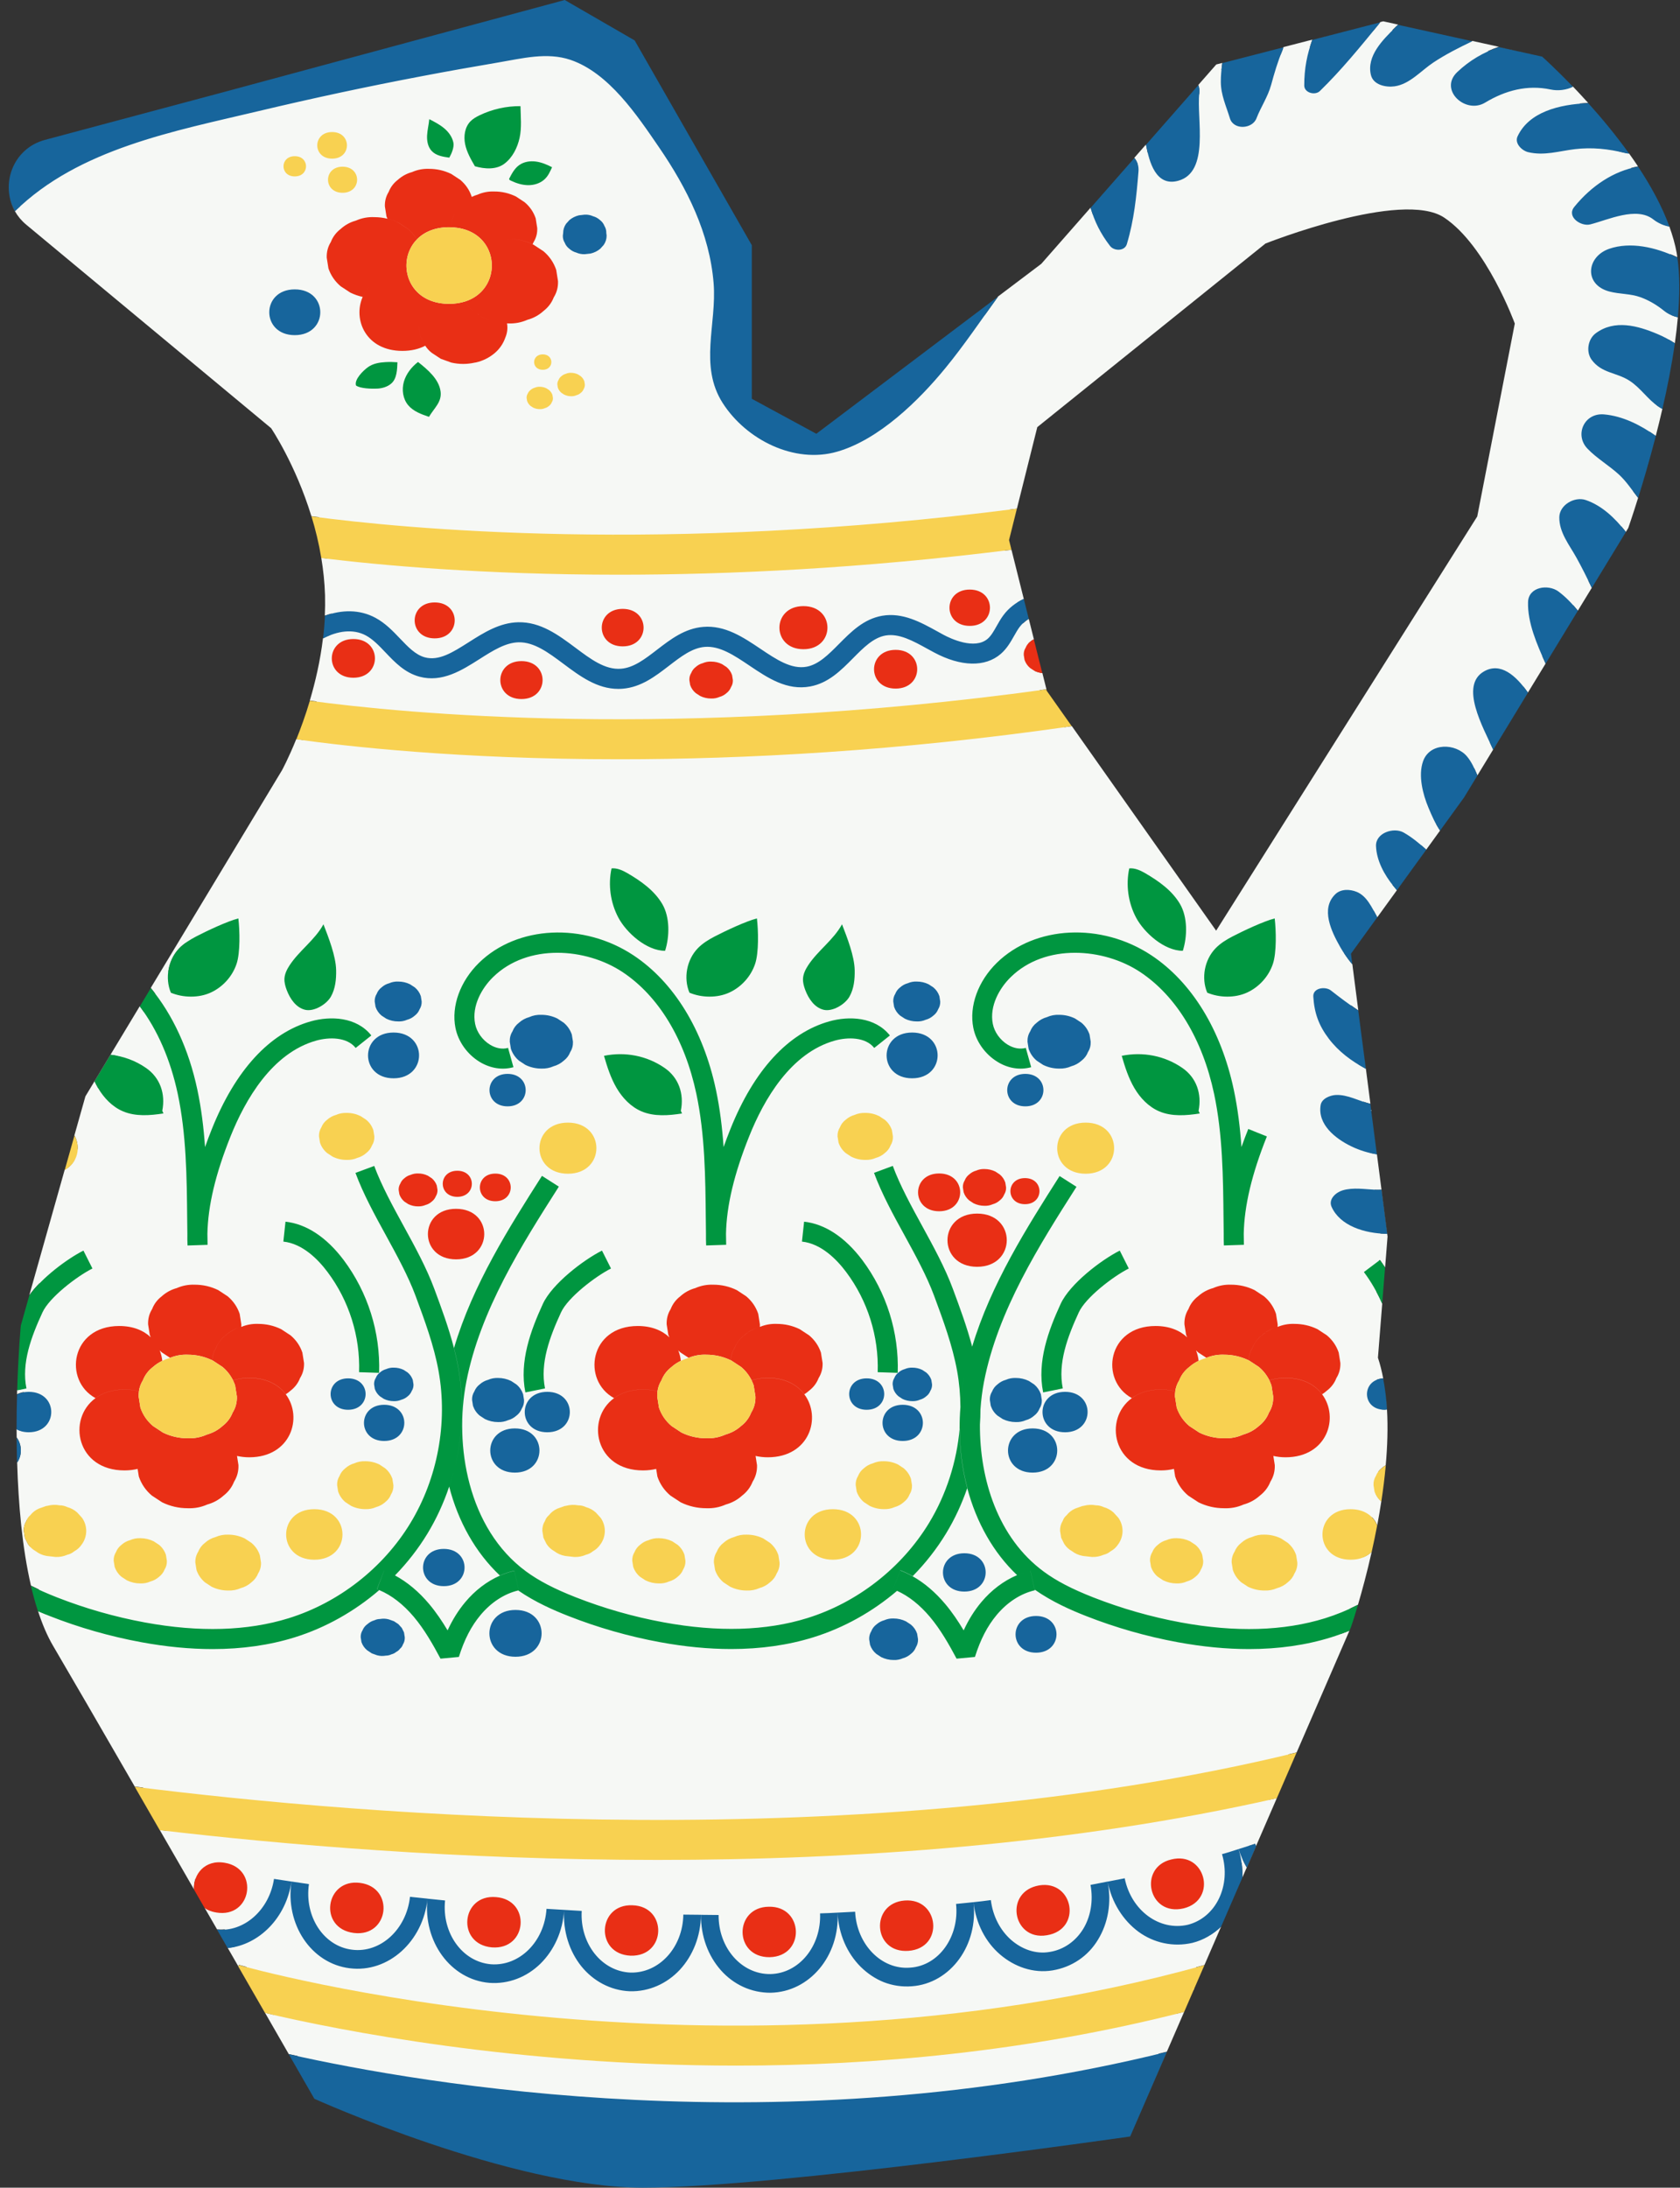<?xml version="1.0" encoding="UTF-8"?><svg xmlns="http://www.w3.org/2000/svg" xmlns:xlink="http://www.w3.org/1999/xlink" height="500.0" preserveAspectRatio="xMidYMid meet" version="1.0" viewBox="-2.0 0.0 384.2 500.0" width="384.2" zoomAndPan="magnify"><rect x="-2.0" y="0.0" width="384.2" height="500.0" fill="#333333" stroke="none"/><g id="change1_1"><path d="M381.6,58.92c0.14,0.97,0.25,1.99,0.32,3.03C381.85,60.9,381.74,59.9,381.6,58.92z M381.6,58.86 C381.6,58.86,381.6,58.85,381.6,58.86c0,0.02,0,0.04,0.01,0.06C381.6,58.9,381.6,58.88,381.6,58.86z M380.22,72.03 c0.48,0.21,0.98,0.37,1.49,0.48c-0.17,1.95-0.4,3.93-0.69,5.94c-0.46-0.3-0.95-0.58-1.43-0.85c-0.68,4.96-1.68,10.07-2.79,14.96 c0.18,0.14,0.36,0.28,0.55,0.4c0.27,0.18,0.54,0.34,0.82,0.49c-0.49,2.12-0.99,4.19-1.51,6.18c-0.44-0.32-0.89-0.63-1.35-0.93 c-1.33,5.21-2.7,9.91-3.83,13.59c0.38,0.5,0.75,1.01,1.14,1.5c-1.33,4.25-2.25,6.88-2.25,6.88l-0.55,0.9 c-0.33-0.43-0.67-0.85-1.02-1.25l-7.57,12.4c0.26,0.54,0.54,1.08,0.8,1.62l4.05-6.64l-7.24,11.87c-0.34-0.42-0.68-0.83-1.04-1.23 l-7.09,11.63c0.25,0.57,0.5,1.14,0.75,1.7l-4.04,6.62c-0.32-0.45-0.65-0.89-0.98-1.32l-7.74,12.69c0.28,0.59,0.54,1.15,0.77,1.66 l7.84-12.86l-11.44,18.76c-0.24-0.58-0.49-1.14-0.75-1.69l-3.61,5.92l-5.04,6.96c0.27,0.49,0.55,0.96,0.86,1.41l-14.36,19.83 c-0.27-0.49-0.53-0.99-0.8-1.49l-6.81,9.4l0.04,0.31c0.57,0.87,1.18,1.72,1.87,2.52l1.36,10.54c-0.58-0.38-1.13-0.79-1.69-1.19 l1.75,13.55c0.55,0.33,1.1,0.67,1.67,0.98l-0.96-7.45l2,15.45c-0.02,0-0.03,0-0.05-0.01c-0.52-0.13-1.04-0.29-1.55-0.47l1.51,11.7 c0.52,0.12,1.05,0.23,1.58,0.32l-1.4-10.8l3.83,29.6l-0.56,7.07c-0.39-0.58-0.76-1.16-1.18-1.72l-0.23,0.17l-0.57,7.12 c0.47,0.88,0.92,1.78,1.32,2.69l0.39-4.88l-1.37,17.25c0.5,1.49,0.89,3.07,1.2,4.71c-0.56,0.03-1.04,0.15-1.48,0.33 c0.42,2.15,0.68,4.4,0.82,6.73c0.3,0.05,0.62,0.09,0.96,0.09c0.2,0,0.38-0.03,0.57-0.05c0.24,4.13,0.1,8.46-0.29,12.77 c-0.32,0.18-0.62,0.39-0.9,0.64c-0.29,0.23-0.54,0.48-0.76,0.76c-0.18,1.71-0.39,3.41-0.63,5.09c0.31,0.67,0.72,1.27,1.28,1.77 c-0.29,1.86-0.59,3.69-0.93,5.47c-0.26-0.69-0.68-1.34-1.22-1.89c-0.58,3.23-1.24,6.31-1.9,9.14c0.73-0.31,1.36-0.72,1.86-1.22 c-1.1,4.88-2.25,9.07-3.14,12.11c-0.62,0.31-1.24,0.61-1.87,0.9c-0.69,2.3-1.16,3.67-1.18,3.74l-0.89,2.05 c0.67-0.24,1.33-0.5,1.99-0.77l0.34-0.79l-12.42,28.63c-0.62,0.15-1.23,0.29-1.85,0.44l-4.51,10.4c0.61-0.14,1.22-0.26,1.83-0.4 l-7.88,18.15c0.04-1.13-0.02-2.27-0.17-3.43l-7.18,16.55c0.9-0.57,1.75-1.21,2.5-1.94l-3.82,8.81c-0.63,0.17-1.25,0.34-1.88,0.51 l-4.62,10.65c0.62-0.15,1.24-0.3,1.86-0.46l2.55-5.88l-14.9,34.33l8.38-19.33c-0.62,0.15-1.23,0.29-1.85,0.44l-7.59,17.5 c-8.73,1.24-82.32,11.57-110.39,11.57c-27.9,0-69.29-17.89-74.05-19.99c-0.62-1.08-2.38-4.13-4.91-8.54 c-0.68-0.15-1.38-0.3-2.02-0.44c0.35,0.6,0.67,1.17,0.99,1.72c-1.77-3.08-3.94-6.85-6.41-11.15c0.64,0.15,1.32,0.31,2.03,0.47 c-1.93-3.36-4.06-7.05-6.31-10.97c-1.03-0.27-1.62-0.44-1.7-0.46l-0.11,0.38c0.1,0.17,0.19,0.33,0.29,0.5 c-1.19-2.07-2.42-4.2-3.67-6.38c0.31,0.54,0.63,1.09,0.94,1.63c0.54-0.06,1.08-0.15,1.6-0.27c-0.75-1.3-1.51-2.63-2.28-3.96 c-0.58,0.04-1.17,0.05-1.76,0c0.14,0.24,0.27,0.47,0.41,0.71c-1.07-1.85-2.15-3.73-3.25-5.63c0.63,0.42,1.4,0.72,2.29,0.92 c-1.44-2.51-2.91-5.05-4.38-7.6c-0.28,0.79-0.4,1.63-0.34,2.46c-2.62-4.55-5.28-9.17-7.91-13.71c0.02,0.04,0.05,0.08,0.07,0.12 c0.61,0.07,1.26,0.14,1.89,0.22c-1.93-3.35-3.85-6.67-5.71-9.9c-0.64-0.08-1.28-0.16-1.9-0.24c-7.92-13.71-14.91-25.77-18.66-32.14 c-1.36-2.31-2.5-5.02-3.46-7.98c0.64,0.28,1.26,0.53,1.86,0.77c-0.64-1.79-1.19-3.72-1.69-5.72c-0.61-0.28-1.21-0.57-1.78-0.86 c-2.02-8.68-2.88-18.75-3.16-28.14c1.17-1.72,1.13-4.05-0.11-5.73c0-0.63-0.02-1.28-0.02-1.9c0.45,0.24,0.97,0.42,1.54,0.54 c-0.01-3.21,0.04-6.24,0.12-9.01c-0.58,0.1-1.1,0.27-1.56,0.5c0.01-0.32,0.02-0.64,0.03-0.96l1.55-0.31 c0.24-7.75,0.71-13.28,0.79-14.21l2.81-9.94c-0.9,0.92-1.72,1.86-2.37,2.79l9.07-32.13l-0.98,3.47c0.98-0.53,1.7-1.29,2.19-2.15 l0.77-2.72c0.02-1.03-0.21-2.08-0.74-2.99l2.52-8.93l12.85-21.3l-0.42,0.69c0.33,0.44,0.64,0.9,0.96,1.36l2.56-4.24 c-0.33-0.44-0.65-0.88-1-1.3l30-49.72c0,0,1.47-2.68,3.28-7.15c0.49,0.07,1.03,0.14,1.57,0.22c1-2.48,2.08-5.47,3.07-8.82 c-0.53-0.07-1.06-0.14-1.55-0.2c0,0,0,0,0,0c1.26-4.23,2.39-9.07,3.01-14.22c0.53-0.28,1.08-0.52,1.62-0.73 c0.17-1.62,0.29-3.27,0.35-4.94c-0.52,0.14-1.04,0.3-1.55,0.48c0,0,0,0,0,0c0.07-1.54,0.09-3.09,0.05-4.66 c-0.09-2.94-0.4-5.79-0.86-8.55c0.5,0.06,1.05,0.13,1.58,0.19c-0.53-3.34-1.29-6.53-2.16-9.49c-0.58-0.07-1.15-0.15-1.68-0.22 c-3.66-11.93-9.21-20.11-9.21-20.11l-56-46.51c-2.17-1.8-3.4-4.13-3.83-6.55c0.22,1.18,0.62,2.35,1.24,3.43 c0.37-0.36,0.77-0.69,1.15-1.04c-1.03-1.96-1.35-4.23-0.84-6.52c0.79-3.6,3.39-6.32,6.95-7.27l41.27-11.03l76.98-20.77l15.1,8.71 l26.38,46.09v35.6l16.43,8.91l38.46-29.01c0.99-1.39,1.98-2.78,2.98-4.16l9.86-7.44l11.27-12.83c0.16,0.57,0.36,1.12,0.56,1.67 l10.21-11.63c-0.16-0.54-0.42-1.02-0.77-1.44l2.67-3.04c0.11,0.59,0.24,1.23,0.39,1.87l11.78-13.41c0.01-0.07,0.01-0.15,0.02-0.22 c0.08-0.68-0.01-1.3-0.22-1.86l4.11-4.68l1.37-0.35c-0.08,0.54-0.13,1.08-0.19,1.62l13.53-3.49c0.14-0.36,0.27-0.72,0.43-1.09 c0.09-0.21,0.15-0.43,0.19-0.65l16.34-4.22l-9.71,2.51c-0.21,0.57-0.38,1.14-0.56,1.72l14.48-3.74c0.43-0.52,0.85-1.03,1.28-1.56 c0.12-0.14,0.22-0.29,0.32-0.43l0.7-0.18l3.4,0.75c-0.21,0.2-0.43,0.39-0.63,0.59c-0.23,0.22-0.46,0.45-0.69,0.68l16.08,3.54 c0.73-0.36,1.47-0.72,2.2-1.08l15.97,3.52l-9.9-2.18c-0.86,0.29-1.71,0.63-2.54,1l11.71,2.58c0.79,0.72,3.13,2.89,6.17,6.04 c0.55-0.13,1.1-0.3,1.6-0.55c1.09,1.14,2.27,2.41,3.49,3.76c-0.66,0.02-1.31,0.07-1.96,0.13c2.89,3.16,6.09,6.91,9.11,11 c0.44,0.1,0.89,0.17,1.33,0.28c0.3,0.08,0.59,0.1,0.87,0.13c0.7,0.97,1.38,1.96,2.05,2.96c-0.54,0.09-1.07,0.23-1.6,0.37 c2.77,4.11,5.23,8.45,6.93,12.77c0.59,0.25,1.2,0.44,1.83,0.57c0.74,2.04,1.33,4.07,1.69,6.08c0.06,0.31,0.09,0.65,0.14,0.97 c-0.54-0.26-1.09-0.49-1.64-0.72c0,0.01,0,0.01,0,0.02C380.65,62.12,380.66,66.91,380.22,72.03z M4.99,353.59 c-0.3-2.09-0.55-4.23-0.75-6.38c-0.07,0.13-0.15,0.26-0.2,0.41c-0.43,0.68-0.63,1.44-0.6,2.27c0.08,0.52,0.17,1.05,0.25,1.57 c0.23,0.47,0.47,0.94,0.7,1.41C4.56,353.14,4.78,353.37,4.99,353.59z M24.92,241.35c-0.53-0.11-1.07-0.22-1.61-0.28l-3.67,6.08 c0.25,0.52,0.5,1.03,0.8,1.53c0.01,0.02,0.02,0.03,0.03,0.05L24.92,241.35z M40.55,215.43c-0.55,0.39-1.08,0.81-1.55,1.3 c-1.42,1.47-2.28,3.42-2.52,5.45L40.55,215.43z M312.39,271.92l1.29,10c0.52,0.04,1.03,0.08,1.55,0.09l-1.31-10.09 c-0.42,0.01-0.83,0.04-1.25,0.02C312.58,271.93,312.48,271.92,312.39,271.92z M285.24,421.97c-0.07-0.19-0.15-0.37-0.21-0.56 l-1.4,0.45l-1.4,3.23c0.28,0.6,0.57,1.19,0.9,1.75L285.24,421.97z M324.17,194.19c-0.38-0.34-0.77-0.67-1.16-1l-6.56,9.05 c0.08,0.1,0.16,0.21,0.24,0.31c0.24,0.3,0.5,0.61,0.76,0.91L324.17,194.19z M344.42,73.95c0,0-6.46-17.75-16.14-24.21 c-9.68-6.46-40.88,5.92-40.88,5.92l-52.18,41.96l-6.46,25.82l1.79-7.17c-0.55,0.07-1.08,0.13-1.62,0.2l-1.74,6.97l0.6,2.4 c0.51-0.06,1.02-0.12,1.53-0.18l2.81,11.23c-0.48,0.22-0.94,0.48-1.39,0.75l1.21,4.83c0.4-0.38,0.84-0.74,1.32-1.03l1.17,4.67 c-0.3,0.15-0.59,0.34-0.85,0.57c-0.18,0.14-0.32,0.3-0.46,0.46l1.56,6.23c0.54,0.25,1.11,0.39,1.69,0.46l-1.02-4.09l1.95,7.8 c-0.51,0.07-1.01,0.13-1.52,0.2l0.19,0.75l5.44,7.71c0.57-0.08,1.13-0.15,1.7-0.24l33,46.75l59.71-94.67L344.42,73.95z M382.04,65.32c0.01,2.29-0.11,4.71-0.33,7.19C381.93,70.03,382.05,67.62,382.04,65.32z M308.55,366.79 C308.55,366.79,308.55,366.79,308.55,366.79c-0.07,0.22-0.13,0.45-0.2,0.66C308.42,367.23,308.48,367.02,308.55,366.79z M1.9,334.33 c0,0,0.01-0.01,0.01-0.02c-0.01-0.42-0.02-0.83-0.03-1.24C1.89,333.5,1.89,333.9,1.9,334.33z M376.66,99.65 C376.66,99.65,376.66,99.65,376.66,99.65c-0.01,0.03-0.02,0.07-0.03,0.1C376.65,99.72,376.66,99.69,376.66,99.65z M1.81,329.56 c0-0.33-0.01-0.65-0.01-0.97c0-0.01-0.01-0.01-0.01-0.02C1.8,328.89,1.81,329.23,1.81,329.56z M313.99,342.43 c-0.04,0.26-0.08,0.51-0.12,0.76c0,0,0.01,0.01,0.01,0.01C313.93,342.95,313.96,342.68,313.99,342.43z M1.93,317.76L1.93,317.76 c0-0.02,0-0.05,0-0.07C1.93,317.72,1.93,317.74,1.93,317.76z M314.32,315.05c0,0-0.01,0-0.01,0c0.03,0.13,0.05,0.26,0.07,0.39 C314.36,315.32,314.34,315.18,314.32,315.05z M314.88,318.67c0.13,1.14,0.23,2.31,0.3,3.48c0,0,0.01,0,0.01,0 C315.12,320.97,315.01,319.81,314.88,318.67z M314.91,334.92c-0.01,0-0.01,0.01-0.02,0.01c-0.04,0.42-0.08,0.84-0.12,1.26 C314.81,335.77,314.87,335.34,314.91,334.92z M372.66,113.71c-0.01,0.04-0.02,0.07-0.03,0.1c0,0,0,0,0,0 C372.64,113.78,372.65,113.74,372.66,113.71z M379.61,51.37c0.05,0.14,0.1,0.29,0.15,0.43c0.01,0,0.02,0,0.02,0.01 C379.74,51.66,379.67,51.51,379.61,51.37z M361.22,23.58C361.22,23.58,361.21,23.58,361.22,23.58c0.09,0.11,0.19,0.21,0.28,0.32 C361.41,23.8,361.31,23.69,361.22,23.58z M2.23,310.66c-0.06,1.11-0.12,2.31-0.17,3.61C2.11,312.97,2.17,311.77,2.23,310.66z M2.43,307.26c-0.06,0.88-0.12,1.88-0.18,2.99C2.31,309.14,2.37,308.14,2.43,307.26z M307.03,371.69c-0.05,0.13-0.08,0.23-0.08,0.23 S306.98,371.83,307.03,371.69z M68.45,477.2c0.28,0.49,0.53,0.92,0.73,1.27C68.98,478.12,68.74,477.69,68.45,477.2z M68.23,476.81 c-0.49-0.84-1.07-1.86-1.74-3.03C67.16,474.94,67.75,475.97,68.23,476.81z M379.74,86.05c-0.48,2.51-1.01,4.99-1.57,7.42 C378.73,91.04,379.26,88.55,379.74,86.05z M381.02,78.46c-0.35,2.49-0.78,5-1.26,7.51C380.24,83.47,380.67,80.95,381.02,78.46z" fill="#F6F8F5"/></g><g id="change2_1"><path d="M44.8,436.09c-0.81-1.4-1.62-2.81-2.43-4.22c-0.23-3.38,2.42-6.94,7.05-6.12 c7.93,1.33,6.15,12.73-1.96,11.36C46.39,436.93,45.52,436.57,44.8,436.09z M85.67,436.8c0.33-2.86-1.34-5.95-5.34-6.46 c-7.98-1.03-9.61,10.39-1.44,11.44C82.96,442.3,85.33,439.66,85.67,436.8z M111.44,433.59c-8.01-0.71-9.15,10.76-0.95,11.49 C118.69,445.7,119.47,434.2,111.44,433.59z M142.64,435.46c-8.02-0.36-8.65,11.16-0.42,11.52 C150.44,447.21,150.68,435.68,142.64,435.46z M173.83,435.79c-8.01,0.07-8.07,11.6,0.18,11.53 C182.24,447.14,181.84,435.61,173.83,435.79z M211.4,439.64c-0.26-2.85-2.51-5.57-6.51-5.27c-7.95,0.6-7.36,12.12,0.88,11.5 C209.88,445.56,211.67,442.53,211.4,439.64z M237.4,442.31c8.16-1.31,6.11-12.66-1.73-11.4c-3.92,0.66-5.54,3.67-5.15,6.56 C230.9,440.29,233.33,443,237.4,442.31z M268.66,436.17c4-0.98,5.22-4.38,4.47-7.14c-0.76-2.8-3.4-5-7.24-4.05 C258.22,426.75,260.58,438.05,268.66,436.17z M97.41,137.69c-6.1,0-6.11,8.21,0,8.21C103.51,145.9,103.52,137.69,97.41,137.69z M117.25,159.77c6.44,0,6.45-8.67,0-8.67C110.82,151.11,110.8,159.77,117.25,159.77z M140.4,139.16c-6.37,0-6.38,8.57,0,8.57 C146.77,147.74,146.78,139.16,140.4,139.16z M78.81,154.9c6.57,0,6.59-8.85,0-8.85C72.24,146.05,72.23,154.9,78.81,154.9z M163.13,151.79c-0.79-0.39-1.63-0.58-2.51-0.58c-0.67-0.03-1.31,0.1-1.91,0.36c-0.6,0.16-1.13,0.45-1.6,0.87 c-0.47,0.36-0.82,0.82-1.03,1.36c-0.31,0.49-0.45,1.03-0.43,1.63c0.06,0.37,0.12,0.75,0.18,1.12c0.25,0.74,0.68,1.36,1.28,1.86 c0.34,0.22,0.67,0.44,1.01,0.66c0.79,0.39,1.63,0.58,2.51,0.58c0.67,0.03,1.31-0.1,1.91-0.36c0.6-0.16,1.13-0.45,1.6-0.87 c0.47-0.36,0.82-0.82,1.03-1.36c0.31-0.49,0.45-1.03,0.43-1.63c-0.06-0.37-0.12-0.75-0.18-1.12c-0.25-0.74-0.68-1.36-1.28-1.86 C163.8,152.23,163.47,152.01,163.13,151.79z M181.74,138.53c-7.32,0-7.33,9.85,0,9.85C189.05,148.38,189.07,138.53,181.74,138.53z M202.82,157.38c6.57,0,6.59-8.85,0-8.85C196.25,148.53,196.23,157.38,202.82,157.38z M219.77,134.75c-6.17,0-6.18,8.3,0,8.3 C225.93,143.06,225.94,134.75,219.77,134.75z M232.12,149.68c0.06,0.38,0.12,0.75,0.18,1.13c0.25,0.74,0.68,1.37,1.28,1.87 c0.34,0.22,0.67,0.44,1.01,0.66c0.57,0.28,1.16,0.42,1.77,0.5l-1.93-7.73c-0.3,0.15-0.59,0.34-0.85,0.57 c-0.48,0.37-0.82,0.82-1.03,1.37C232.24,148.53,232.1,149.08,232.12,149.68z M153.11,308.63c0.16,0.15,0.31,0.32,0.48,0.46 c0.63,0.41,1.26,0.83,1.89,1.24c1.28-0.52,2.62-0.77,4.04-0.71c1.96,0,3.82,0.42,5.59,1.27c0.06-1.01,0.35-1.95,0.88-2.8 c0.45-1.15,1.17-2.11,2.17-2.88c0.99-0.89,2.12-1.51,3.38-1.85c0.07-0.03,0.15-0.05,0.22-0.08c0.01-0.2,0.03-0.39,0.02-0.59 c-0.13-0.8-0.25-1.61-0.38-2.41c-0.54-1.59-1.46-2.92-2.74-4c-0.72-0.47-1.44-0.94-2.16-1.42c-1.7-0.83-3.49-1.24-5.38-1.24 c-1.44-0.05-2.81,0.21-4.11,0.78c-1.28,0.35-2.43,0.97-3.43,1.87c-1.01,0.78-1.75,1.75-2.2,2.92c-0.66,1.05-0.96,2.22-0.92,3.49 c0.13,0.8,0.25,1.61,0.38,2.41c0.07,0.2,0.16,0.38,0.24,0.56C151.99,306.52,152.67,307.54,153.11,308.63z M148.36,317.98 c0.12-0.88,0.41-1.72,0.9-2.49c0.48-1.23,1.25-2.25,2.32-3.07c0.65-0.58,1.36-1.04,2.12-1.4c-0.08-0.81-0.28-1.62-0.59-2.39 c-0.44-1.1-1.12-2.11-2.02-2.97c-1.65-1.57-4.06-2.6-7.24-2.6c-11.03,0-12.85,12.41-5.43,16.48c1.65-1.2,3.86-1.97,6.63-1.97 C146.26,317.57,147.37,317.72,148.36,317.98z M168.17,305.21c-1,0.77-1.73,1.73-2.17,2.88c-0.54,0.86-0.82,1.8-0.88,2.8 c0.03,0.01,0.06,0.02,0.08,0.03c0.76,0.5,1.52,1,2.27,1.49c1.03,0.86,1.83,1.89,2.41,3.06c1.1-0.34,2.34-0.55,3.72-0.55 c3.94,0,6.72,1.55,8.35,3.74c0.38-0.24,0.75-0.51,1.09-0.82c1-0.77,1.73-1.73,2.17-2.88c0.65-1.04,0.95-2.19,0.91-3.44 c-0.13-0.79-0.25-1.58-0.38-2.38c-0.53-1.57-1.44-2.88-2.7-3.94c-0.71-0.47-1.42-0.93-2.13-1.4c-1.67-0.82-3.44-1.22-5.31-1.22 c-1.34-0.05-2.62,0.19-3.83,0.69c-0.07,0.03-0.15,0.05-0.22,0.08C170.29,303.71,169.16,304.32,168.17,305.21z M148.93,331.05 c0.49-1.26,1.29-2.32,2.4-3.17c0.48-0.43,1-0.8,1.54-1.11c-0.43-0.28-0.86-0.56-1.28-0.84c-1.35-1.14-2.32-2.54-2.89-4.21 c-0.13-0.85-0.27-1.69-0.4-2.54c-0.01-0.41,0.02-0.8,0.07-1.19c-1-0.26-2.1-0.41-3.31-0.41c-2.77,0-4.98,0.76-6.63,1.97 c-6.54,4.76-4.35,16.52,6.63,16.52c1.1,0,2.09-0.13,3.02-0.35c-0.05-0.29-0.09-0.58-0.14-0.86 C147.88,333.46,148.22,332.2,148.93,331.05z M164.31,327.75c-0.15,0.05-0.3,0.11-0.46,0.15c-1.37,0.61-2.81,0.88-4.33,0.82 c-1.99,0-3.88-0.43-5.67-1.3c-0.33-0.22-0.66-0.43-0.99-0.65c-0.54,0.32-1.06,0.68-1.54,1.11c-1.1,0.85-1.9,1.91-2.4,3.17 c-0.71,1.14-1.05,2.41-1,3.8c0.05,0.29,0.09,0.58,0.14,0.86c0.09,0.59,0.19,1.17,0.28,1.76c0.59,1.73,1.58,3.17,2.98,4.35 c0.78,0.51,1.56,1.03,2.35,1.54c1.84,0.9,3.79,1.35,5.85,1.35c1.57,0.06,3.06-0.22,4.47-0.85c1.39-0.38,2.64-1.06,3.73-2.04 c1.1-0.85,1.9-1.91,2.4-3.17c0.71-1.14,1.05-2.41,1-3.8c-0.11-0.7-0.22-1.4-0.33-2.09C167.55,332.04,165.39,330.1,164.31,327.75z M181.95,318.68c-1.64-2.19-4.41-3.74-8.35-3.74c-1.39,0-2.62,0.2-3.72,0.55c0.18,0.37,0.34,0.75,0.48,1.15 c0.13,0.85,0.27,1.69,0.4,2.54c0.05,1.34-0.28,2.57-0.97,3.68c-0.48,1.23-1.25,2.25-2.32,3.07c-0.94,0.84-1.99,1.44-3.16,1.82 c1.08,2.36,3.23,4.29,6.47,5.01c0.86,0.19,1.8,0.31,2.82,0.31C183.13,333.06,185.92,323.98,181.95,318.68z M34.52,308.63 c0.16,0.15,0.31,0.32,0.48,0.46c0.63,0.41,1.26,0.83,1.89,1.24c1.28-0.52,2.62-0.77,4.04-0.71c1.96,0,3.82,0.42,5.59,1.27 c0.06-1.01,0.35-1.95,0.88-2.8c0.45-1.15,1.17-2.11,2.17-2.88c0.99-0.89,2.12-1.51,3.38-1.85c0.07-0.03,0.15-0.05,0.22-0.08 c0.01-0.2,0.03-0.39,0.02-0.59c-0.13-0.8-0.25-1.61-0.38-2.41c-0.54-1.59-1.46-2.92-2.74-4c-0.72-0.47-1.44-0.94-2.16-1.42 c-1.7-0.83-3.49-1.24-5.38-1.24c-1.44-0.05-2.81,0.21-4.11,0.78c-1.28,0.35-2.43,0.97-3.43,1.87c-1.01,0.78-1.75,1.75-2.2,2.92 c-0.66,1.05-0.96,2.22-0.92,3.49c0.13,0.8,0.25,1.61,0.38,2.41c0.07,0.2,0.16,0.38,0.23,0.56C33.4,306.52,34.08,307.54,34.52,308.63 z M29.77,317.98c0.12-0.88,0.41-1.72,0.9-2.49c0.48-1.23,1.25-2.25,2.32-3.07c0.65-0.58,1.36-1.04,2.12-1.4 c-0.08-0.81-0.28-1.62-0.59-2.39c-0.44-1.1-1.12-2.11-2.02-2.97c-1.65-1.57-4.06-2.6-7.24-2.6c-11.03,0-12.85,12.41-5.43,16.48 c1.65-1.2,3.86-1.97,6.63-1.97C27.67,317.57,28.77,317.72,29.77,317.98z M49.58,305.21c-1,0.77-1.73,1.73-2.17,2.88 c-0.54,0.86-0.82,1.8-0.88,2.8c0.03,0.01,0.06,0.02,0.08,0.03c0.76,0.5,1.52,1,2.27,1.49c1.03,0.86,1.83,1.89,2.41,3.06 c1.1-0.34,2.34-0.55,3.72-0.55c3.94,0,6.72,1.55,8.35,3.74c0.38-0.24,0.75-0.51,1.09-0.82c1-0.77,1.73-1.73,2.17-2.88 c0.65-1.04,0.95-2.19,0.91-3.44c-0.13-0.79-0.25-1.58-0.38-2.38c-0.53-1.57-1.44-2.88-2.7-3.94c-0.71-0.47-1.42-0.93-2.13-1.4 c-1.67-0.82-3.44-1.22-5.31-1.22c-1.34-0.05-2.62,0.19-3.83,0.69c-0.07,0.03-0.15,0.05-0.22,0.08 C51.7,303.71,50.57,304.32,49.58,305.21z M30.34,331.05c0.49-1.26,1.29-2.32,2.4-3.17c0.48-0.43,1-0.8,1.54-1.11 c-0.43-0.28-0.86-0.56-1.28-0.84c-1.35-1.14-2.32-2.54-2.89-4.21c-0.13-0.85-0.27-1.69-0.4-2.54c-0.01-0.41,0.02-0.8,0.07-1.19 c-1-0.26-2.1-0.41-3.31-0.41c-2.77,0-4.98,0.76-6.63,1.97c-6.54,4.76-4.35,16.52,6.63,16.52c1.1,0,2.09-0.13,3.02-0.35 c-0.05-0.29-0.09-0.58-0.14-0.86C29.29,333.46,29.62,332.2,30.34,331.05z M45.72,327.75c-0.15,0.05-0.3,0.11-0.46,0.15 c-1.37,0.61-2.81,0.88-4.33,0.82c-1.99,0-3.88-0.43-5.67-1.3c-0.33-0.22-0.66-0.43-0.99-0.65c-0.54,0.32-1.06,0.68-1.54,1.11 c-1.1,0.85-1.9,1.91-2.4,3.17c-0.71,1.14-1.05,2.41-1,3.8c0.05,0.29,0.09,0.58,0.14,0.86c0.09,0.59,0.19,1.17,0.28,1.76 c0.59,1.73,1.58,3.17,2.98,4.35c0.78,0.51,1.56,1.03,2.35,1.54c1.84,0.9,3.79,1.35,5.85,1.35c1.57,0.06,3.06-0.22,4.47-0.85 c1.39-0.38,2.64-1.06,3.73-2.04c1.1-0.85,1.9-1.91,2.4-3.17c0.71-1.14,1.05-2.41,1-3.8c-0.11-0.7-0.22-1.4-0.33-2.09 C48.95,332.04,46.8,330.1,45.72,327.75z M63.36,318.68c-1.64-2.19-4.41-3.74-8.35-3.74c-1.39,0-2.62,0.2-3.72,0.55 c0.18,0.37,0.34,0.75,0.48,1.15c0.13,0.85,0.27,1.69,0.4,2.54c0.05,1.34-0.28,2.57-0.97,3.68c-0.48,1.23-1.25,2.25-2.32,3.07 c-0.94,0.84-1.99,1.44-3.16,1.82c1.08,2.35,3.23,4.29,6.47,5.01c0.86,0.19,1.8,0.31,2.82,0.31 C64.53,333.06,67.32,323.98,63.36,318.68z M271.52,308.63c0.16,0.15,0.31,0.32,0.48,0.46c0.63,0.41,1.26,0.83,1.89,1.24 c1.28-0.52,2.62-0.77,4.04-0.71c1.96,0,3.82,0.42,5.59,1.27c0.06-1.01,0.35-1.95,0.88-2.8c0.45-1.15,1.17-2.11,2.17-2.88 c0.99-0.89,2.12-1.51,3.38-1.85c0.07-0.03,0.15-0.05,0.22-0.08c0.01-0.2,0.03-0.39,0.02-0.59c-0.13-0.8-0.25-1.61-0.38-2.41 c-0.54-1.59-1.46-2.92-2.74-4c-0.72-0.47-1.44-0.94-2.16-1.42c-1.7-0.83-3.49-1.24-5.38-1.24c-1.44-0.05-2.81,0.21-4.11,0.78 c-1.28,0.35-2.43,0.97-3.43,1.87c-1.01,0.78-1.75,1.75-2.2,2.92c-0.66,1.05-0.96,2.22-0.92,3.49c0.13,0.8,0.25,1.61,0.38,2.41 c0.07,0.2,0.16,0.38,0.24,0.56C270.4,306.52,271.08,307.54,271.52,308.63z M266.77,317.98c0.12-0.88,0.41-1.72,0.9-2.49 c0.48-1.23,1.25-2.25,2.32-3.07c0.65-0.58,1.36-1.04,2.12-1.4c-0.08-0.81-0.28-1.62-0.59-2.39c-0.44-1.1-1.12-2.11-2.02-2.97 c-1.65-1.57-4.06-2.6-7.24-2.6c-11.03,0-12.85,12.41-5.43,16.48c1.65-1.2,3.86-1.97,6.63-1.97 C264.67,317.57,265.77,317.72,266.77,317.98z M286.58,305.21c-1,0.77-1.73,1.73-2.17,2.88c-0.54,0.86-0.82,1.8-0.88,2.8 c0.03,0.01,0.06,0.02,0.08,0.03c0.76,0.5,1.52,1,2.27,1.49c1.03,0.86,1.83,1.89,2.41,3.06c1.1-0.34,2.34-0.55,3.72-0.55 c3.94,0,6.72,1.55,8.35,3.74c0.38-0.24,0.75-0.51,1.09-0.82c1-0.77,1.73-1.73,2.17-2.88c0.65-1.04,0.95-2.19,0.91-3.44 c-0.13-0.79-0.25-1.58-0.38-2.38c-0.53-1.57-1.44-2.88-2.7-3.94c-0.71-0.47-1.42-0.93-2.13-1.4c-1.67-0.82-3.44-1.22-5.31-1.22 c-1.34-0.05-2.62,0.19-3.83,0.69c-0.07,0.03-0.15,0.05-0.22,0.08C288.7,303.71,287.57,304.32,286.58,305.21z M267.34,331.05 c0.49-1.26,1.29-2.32,2.4-3.17c0.48-0.43,1-0.8,1.54-1.11c-0.43-0.28-0.86-0.56-1.28-0.84c-1.35-1.14-2.32-2.54-2.89-4.21 c-0.13-0.85-0.27-1.69-0.4-2.54c-0.01-0.41,0.02-0.8,0.07-1.19c-1-0.26-2.1-0.41-3.31-0.41c-2.77,0-4.98,0.76-6.63,1.97 c-6.54,4.76-4.35,16.52,6.63,16.52c1.1,0,2.09-0.13,3.02-0.35c-0.05-0.29-0.09-0.58-0.14-0.86 C266.29,333.46,266.62,332.2,267.34,331.05z M282.72,327.75c-0.15,0.05-0.3,0.11-0.46,0.15c-1.37,0.61-2.81,0.88-4.33,0.82 c-1.99,0-3.88-0.43-5.67-1.3c-0.33-0.22-0.66-0.43-0.99-0.65c-0.54,0.32-1.06,0.68-1.54,1.11c-1.1,0.85-1.9,1.91-2.4,3.17 c-0.71,1.14-1.05,2.41-1,3.8c0.05,0.29,0.09,0.58,0.14,0.86c0.09,0.59,0.19,1.17,0.28,1.76c0.59,1.73,1.58,3.17,2.98,4.35 c0.78,0.51,1.56,1.03,2.35,1.54c1.84,0.9,3.79,1.35,5.85,1.35c1.57,0.06,3.06-0.22,4.47-0.85c1.39-0.38,2.64-1.06,3.73-2.04 c1.1-0.85,1.9-1.91,2.4-3.17c0.71-1.14,1.05-2.41,1-3.8c-0.11-0.7-0.22-1.4-0.33-2.09C285.95,332.04,283.8,330.1,282.72,327.75z M300.36,318.68c-1.64-2.19-4.41-3.74-8.35-3.74c-1.39,0-2.62,0.2-3.72,0.55c0.18,0.37,0.34,0.75,0.48,1.15 c0.13,0.85,0.27,1.69,0.4,2.54c0.05,1.34-0.28,2.57-0.97,3.68c-0.48,1.23-1.25,2.25-2.32,3.07c-0.94,0.84-1.99,1.44-3.16,1.82 c1.08,2.36,3.23,4.29,6.47,5.01c0.86,0.19,1.8,0.31,2.82,0.31C301.53,333.06,304.32,323.98,300.36,318.68z M102.3,287.83 c8.58,0,8.6-11.55,0-11.55C93.72,276.27,93.7,287.83,102.3,287.83z M221.46,289.53c9.03,0,9.05-12.16,0-12.16 C212.43,277.37,212.41,289.53,221.46,289.53z M90.47,274.62c0.3,0.2,0.6,0.39,0.9,0.59c0.71,0.34,1.45,0.52,2.24,0.51 c0.6,0.02,1.17-0.09,1.71-0.32c0.53-0.14,1.01-0.4,1.43-0.78c0.42-0.32,0.73-0.73,0.92-1.21c0.27-0.44,0.4-0.92,0.38-1.45 c-0.05-0.33-0.11-0.67-0.16-1c-0.23-0.66-0.61-1.21-1.14-1.66c-0.3-0.2-0.6-0.39-0.9-0.59c-0.71-0.34-1.45-0.52-2.24-0.51 c-0.6-0.02-1.17,0.09-1.71,0.32c-0.53,0.14-1.01,0.4-1.43,0.78c-0.42,0.32-0.73,0.73-0.92,1.21c-0.27,0.44-0.4,0.92-0.38,1.45 c0.05,0.33,0.11,0.67,0.16,1C89.56,273.62,89.94,274.17,90.47,274.62z M102.58,267.58c-4.43,0-4.44,5.96,0,5.96 C107.01,273.54,107.02,267.58,102.58,267.58z M111.27,268.23c-4.7,0-4.71,6.32,0,6.32C115.97,274.56,115.98,268.23,111.27,268.23z M212.77,276.84c6.41,0,6.43-8.64,0-8.64C206.35,268.2,206.34,276.84,212.77,276.84z M218.38,272.51c0.25,0.73,0.67,1.35,1.27,1.85 c0.33,0.22,0.67,0.44,1,0.66c0.79,0.38,1.62,0.57,2.49,0.57c0.67,0.03,1.3-0.1,1.9-0.36c0.59-0.16,1.12-0.45,1.59-0.87 c0.47-0.36,0.81-0.81,1.02-1.35c0.3-0.49,0.45-1.03,0.43-1.62c-0.06-0.37-0.12-0.74-0.18-1.12c-0.25-0.73-0.67-1.35-1.27-1.85 c-0.33-0.22-0.67-0.44-1-0.66c-0.79-0.38-1.62-0.57-2.49-0.57c-0.67-0.03-1.3,0.1-1.9,0.36c-0.59,0.16-1.12,0.45-1.59,0.87 c-0.47,0.36-0.81,0.81-1.02,1.35c-0.3,0.49-0.45,1.03-0.43,1.62C218.27,271.77,218.32,272.14,218.38,272.51z M232.4,269.26 c-4.43,0-4.44,5.96,0,5.96C236.82,275.22,236.83,269.26,232.4,269.26z M91.32,52.33c0.83,0.69,1.48,1.5,2.01,2.4 c1.63-1.68,4.09-2.8,7.38-2.8c0.16,0,0.3,0.01,0.46,0.02c-0.01-1.1,0.27-2.12,0.84-3.03c0.42-1.07,1.1-1.97,2.04-2.69 c0.56-0.5,1.17-0.9,1.82-1.21c-0.01-0.04-0.01-0.09-0.02-0.13c-0.51-1.5-1.38-2.76-2.6-3.79c-0.68-0.45-1.36-0.89-2.04-1.34 c-1.61-0.78-3.3-1.17-5.09-1.17c-1.37-0.05-2.66,0.2-3.89,0.74c-1.21,0.33-2.3,0.92-3.25,1.77c-0.96,0.74-1.66,1.66-2.09,2.76 c-0.62,1-0.91,2.1-0.87,3.31c0.12,0.76,0.24,1.52,0.36,2.28c0.06,0.19,0.15,0.36,0.23,0.54c0.86,0.21,1.7,0.51,2.52,0.9 C89.85,51.36,90.59,51.85,91.32,52.33z M79.42,50.41c-1.31,0.36-2.48,0.99-3.51,1.92c-1.04,0.8-1.79,1.79-2.25,2.98 c-0.67,1.08-0.98,2.26-0.94,3.57c0.13,0.82,0.26,1.64,0.39,2.46c0.55,1.62,1.49,2.98,2.8,4.09c0.74,0.48,1.47,0.97,2.21,1.45 c0.91,0.44,1.85,0.77,2.82,0.98c1.3-2.97,4.33-5.3,9.09-5.3c0.39,0,0.77,0.02,1.13,0.05c-0.61-2.75,0.11-5.75,2.17-7.87 c-0.53-0.9-1.18-1.71-2.01-2.4c-0.74-0.48-1.47-0.97-2.21-1.45c-0.82-0.4-1.66-0.69-2.52-0.9c-0.97-0.24-1.96-0.36-2.98-0.36 C82.14,49.56,80.74,49.83,79.42,50.41z M102.01,48.92c-0.57,0.92-0.85,1.93-0.84,3.03c3.67,0.12,6.25,1.65,7.75,3.78 c0.31-0.12,0.62-0.23,0.94-0.32c1.38-0.61,2.84-0.89,4.38-0.83c1.95,0,3.8,0.42,5.56,1.24c0.07-0.15,0.15-0.3,0.21-0.45 c0.61-0.97,0.89-2.05,0.85-3.23c-0.12-0.74-0.23-1.48-0.35-2.23c-0.5-1.47-1.35-2.7-2.53-3.69c-0.66-0.44-1.33-0.87-1.99-1.31 c-1.57-0.76-3.22-1.15-4.97-1.14c-1.33-0.05-2.6,0.19-3.8,0.72c-0.47,0.13-0.92,0.31-1.35,0.52c-0.65,0.32-1.26,0.71-1.82,1.21 C103.11,46.94,102.43,47.84,102.01,48.92z M93.96,75.72c-0.3-1.14-0.24-2.29,0.18-3.43c0.34-0.69,0.68-1.37,1.02-2.06 c0.46-0.5,0.91-1,1.37-1.5c-3.01-1.14-4.79-3.51-5.37-6.12c-0.37-0.03-0.74-0.05-1.13-0.05c-4.76,0-7.79,2.33-9.09,5.3 c-2.28,5.19,0.73,12.34,9.09,12.34c2.06,0,3.8-0.44,5.22-1.18c-0.23-0.35-0.43-0.72-0.59-1.12C94.2,77.24,93.97,76.52,93.96,75.72z M106.2,71.09c-0.76-0.64-1.38-1.36-1.9-2.17c-1.06,0.33-2.25,0.52-3.59,0.52c-1.59,0-2.98-0.26-4.18-0.72 c-0.46,0.5-0.91,1-1.37,1.5c-0.34,0.69-0.68,1.37-1.02,2.06c-0.42,1.14-0.48,2.29-0.18,3.43c0.01,0.8,0.24,1.52,0.69,2.17 c0.16,0.4,0.36,0.77,0.59,1.12c0.4,0.62,0.89,1.18,1.51,1.65c0.68,0.45,1.37,0.9,2.05,1.35c0.81,0.29,1.61,0.58,2.42,0.87 c1.8,0.41,3.59,0.41,5.39,0c0.08-0.01,0.15-0.02,0.23-0.03c1.59-0.37,3.01-1.07,4.26-2.11c1.16-0.98,1.99-2.19,2.48-3.62 c0.03-0.08,0.07-0.17,0.1-0.25c0.36-0.99,0.44-1.98,0.27-2.96c-1.91-0.04-3.73-0.46-5.45-1.3C107.73,72.09,106.97,71.59,106.2,71.09 z M109.86,55.41c-0.32,0.09-0.64,0.19-0.94,0.32c3.1,4.39,1.56,11.27-4.62,13.19c0.52,0.8,1.14,1.53,1.9,2.17 c0.77,0.5,1.53,1.01,2.3,1.51c1.72,0.84,3.54,1.27,5.45,1.3c0.1,0,0.19,0.02,0.29,0.02c1.54,0.06,3-0.22,4.38-0.83 c1.37-0.37,2.59-1.04,3.66-2c1.08-0.83,1.87-1.87,2.35-3.11c0.7-1.12,1.03-2.36,0.98-3.73c-0.14-0.86-0.27-1.71-0.41-2.57 c-0.58-1.69-1.55-3.12-2.93-4.27c-0.77-0.5-1.53-1.01-2.3-1.51c-0.06-0.03-0.12-0.05-0.19-0.08c-1.76-0.82-3.61-1.24-5.56-1.24 C112.7,54.52,111.24,54.8,109.86,55.41z" fill="#E92F15"/></g><g id="change3_1"><path d="M202.25,363.21c0.3,0.12,0.6,0.25,0.9,0.38c-5.61,4.78-12.17,8.46-19.18,10.63 c-5.73,1.78-12,2.67-18.74,2.67c-5.17,0-10.61-0.52-16.31-1.57c-7.16-1.32-14.21-3.33-20.97-5.99c-3.31-1.3-7.53-3.13-11.45-5.83 c0.04-0.01,0.09-0.03,0.13-0.04l-1.01-4.47c-1.12,0.25-2.22,0.63-3.3,1.1c-5.56-5.24-9.53-12.29-11.6-20.33 c2.94-8.72,3.72-18.19,2.09-27.22c-0.27-1.5-0.61-2.98-0.98-4.45c4.27-14.46,12.62-27.58,20.11-39.34l3.86,2.46 c-8.44,13.25-18,28.27-21.16,44.61c-2.81,14.51,0.33,33.54,13.67,43.34c2.92,2.14,6.41,3.96,11.32,5.89 c6.49,2.55,13.26,4.48,20.13,5.74c12.4,2.28,23.46,1.96,32.87-0.97c11.46-3.56,21.6-11.49,27.83-21.74c3.96-6.52,6.34-14,7.01-21.62 c0.01,4.72,0.61,9.29,1.75,13.59c-1.25,3.63-2.86,7.13-4.85,10.4c-2.15,3.54-4.72,6.82-7.64,9.78c-0.93-0.52-1.87-0.97-2.84-1.34 L202.25,363.21z M220.33,307.8c-1.2-4.55-2.83-8.95-4.42-13.23c-1.79-4.84-4.45-9.68-7.01-14.36c-2.48-4.53-5.05-9.21-6.73-13.74 l-4.29,1.59c1.79,4.84,4.44,9.67,7.01,14.34c2.48,4.53,5.05,9.22,6.73,13.75c2.07,5.58,4.21,11.36,5.27,17.23 c0.49,2.71,0.73,5.46,0.75,8.22c0.18-2.19,0.46-4.4,0.89-6.62C219.01,312.56,219.62,310.16,220.33,307.8z M222.23,322.15 c-0.08,1.14-0.12,2.28-0.12,3.44C222.18,324.44,222.23,323.3,222.23,322.15z M188.92,237.83c2.9-0.81,7-0.86,9.01,1.68l3.58-2.85 c-3.41-4.29-9.38-4.48-13.83-3.23c-9.41,2.63-17.24,11.14-22.64,24.61c-0.56,1.41-1.09,2.78-1.56,4.13 c-0.31-4.4-0.84-8.8-1.76-13.13c-2.91-13.66-9.6-24.56-18.84-30.69c-11.42-7.57-26.61-6.84-35.34,1.71 c-4.31,4.22-6.37,9.91-5.38,14.87c0.62,3.12,2.68,6.01,5.49,7.74c2.47,1.51,5.23,1.95,7.77,1.24l-1.23-4.41 c-1.3,0.37-2.78,0.1-4.14-0.74c-1.72-1.05-3.02-2.87-3.39-4.73c-0.83-4.13,1.57-8.24,4.09-10.7c7.93-7.77,21.28-6.69,29.61-1.17 c8.24,5.46,14.24,15.34,16.89,27.83c1.97,9.28,2.07,19.08,2.16,28.55c0.01,1.15,0.02,2.29,0.04,3.44c-0.01,0.9,0,1.79,0.04,2.67 l4.58-0.15c-0.01-0.84-0.03-1.67-0.04-2.51c0.12-6.4,1.86-13.71,5.29-22.25C172.68,251.3,178.83,240.65,188.92,237.83z M181.89,279.22l-0.49,4.55c4.4,0.47,7.93,4.05,10.11,6.96c4.92,6.56,7.48,14.69,7.21,22.89l4.58,0.15 c0.31-9.24-2.57-18.4-8.12-25.8C191.25,282.77,186.66,279.74,181.89,279.22z M118.15,318.24l4.49-0.91 c-1.17-5.76,1.07-11.77,3.67-17.4c1.56-3.38,7.8-8.18,11.42-10.01l-2.06-4.09c-4.32,2.18-11.42,7.62-13.52,12.18 C119.37,304.05,116.72,311.18,118.15,318.24z M149.99,244.08c-4.05-2.8-9.03-3.75-13.86-2.77c0.73,2.54,1.55,5.09,2.89,7.37 c1.34,2.28,3.27,4.3,5.7,5.33c2.88,1.22,6.16,0.96,9.25,0.48c-0.09-0.2-0.18-0.41-0.27-0.61 C154.48,250.01,153.23,246.32,149.99,244.08z M164.77,226.86c2.76-1.26,4.96-3.69,5.92-6.57c0.87-2.59,0.73-7.67,0.41-10.38 c-2.59,0.66-7.25,2.88-9.63,4.11c-1.41,0.73-2.78,1.57-3.88,2.7c-2.54,2.62-3.33,6.8-1.92,10.16 C158.47,228.06,162.01,228.12,164.77,226.86z M150.1,217.31c1.05-3.29,1.11-7.68-0.63-10.67c-1.81-3.1-4.86-5.25-7.96-7.06 c-1.1-0.64-2.4-1.24-3.66-1.1c-0.81,3.78-0.25,7.83,1.56,11.24C141.22,213.13,145.82,217.31,150.1,217.31z M186.36,230.79 c2.01,0.49,4.9-1.22,5.91-3.02c1.02-1.81,1.23-3.95,1.19-6.03c-0.06-3.24-1.74-7.47-2.9-10.49c-1.94,3.58-5.53,5.99-7.76,9.4 c-0.59,0.91-1.09,1.91-1.16,2.99c-0.05,0.9,0.2,1.79,0.52,2.64C182.92,228.28,184.28,230.29,186.36,230.79z M85.85,358.94 c0.84,0.32,1.66,0.71,2.47,1.14c2.83-2.91,5.34-6.12,7.44-9.58c2.04-3.36,3.69-6.96,4.95-10.7c2.94-8.72,3.72-18.19,2.09-27.22 c-0.27-1.5-0.61-2.98-0.98-4.45c-1.2-4.66-2.87-9.17-4.5-13.56c-1.8-4.84-4.45-9.68-7.01-14.35c-2.48-4.53-5.05-9.22-6.73-13.74 l-4.29,1.59c1.79,4.84,4.44,9.67,7.01,14.35c2.48,4.53,5.05,9.22,6.73,13.74c2.07,5.59,4.22,11.36,5.27,17.23 c2.13,11.81-0.22,24.47-6.45,34.72c-6.23,10.26-16.37,18.18-27.83,21.74c-9.41,2.92-20.47,3.25-32.87,0.97 c-6.87-1.26-13.64-3.2-20.13-5.74c-2.26-0.89-4.21-1.75-5.95-2.63c0.47,2.02,1.01,3.96,1.61,5.8c0.93,0.4,1.83,0.76,2.66,1.09 c6.76,2.66,13.82,4.67,20.97,5.99c5.7,1.05,11.14,1.57,16.31,1.57c6.74,0,13.01-0.89,18.74-2.67c7.09-2.2,13.71-5.94,19.36-10.8 c-0.17-0.07-0.35-0.16-0.52-0.22L85.85,358.94z M70.33,237.83c2.9-0.81,7-0.86,9.01,1.68l3.58-2.85c-3.41-4.29-9.38-4.48-13.83-3.23 c-9.41,2.63-17.24,11.14-22.64,24.61c-0.56,1.41-1.09,2.78-1.56,4.13c-0.31-4.4-0.84-8.8-1.76-13.13 c-1.95-9.19-5.63-17.12-10.64-23.2l-2.52,4.18c4.03,5.34,7.01,12.14,8.68,19.98c1.97,9.28,2.07,19.08,2.16,28.56 c0.01,1.14,0.02,2.29,0.04,3.43c-0.02,0.91,0,1.8,0.04,2.67l4.58-0.15c-0.02-0.84-0.03-1.68-0.04-2.51 c0.12-6.4,1.86-13.71,5.28-22.24C54.09,251.3,60.24,240.65,70.33,237.83z M63.29,279.22l-0.49,4.55c4.4,0.47,7.93,4.05,10.11,6.96 c4.92,6.56,7.48,14.69,7.21,22.89l4.58,0.15c0.31-9.24-2.57-18.4-8.12-25.8C72.66,282.77,68.07,279.74,63.29,279.22z M19.14,289.92 l-2.06-4.09c-3.72,1.88-9.5,6.18-12.38,10.25l-1.94,6.88c0,0-0.57,6.03-0.83,14.81l2.12-0.43c-1.17-5.76,1.07-11.77,3.67-17.4 C9.27,296.55,15.52,291.74,19.14,289.92z M26.13,254c2.88,1.22,6.16,0.96,9.25,0.48c-0.09-0.2-0.18-0.41-0.27-0.61 c0.77-3.86-0.48-7.55-3.72-9.79c-2.44-1.69-5.22-2.69-8.09-3.01l-3.67,6.08c0.25,0.52,0.5,1.03,0.8,1.53 C21.77,250.95,23.69,252.97,26.13,254z M39,216.73c-2.54,2.62-3.33,6.8-1.92,10.16c2.8,1.16,6.34,1.23,9.1-0.03 c2.76-1.26,4.96-3.69,5.92-6.57c0.87-2.59,0.73-7.67,0.41-10.38c-2.59,0.66-7.25,2.88-9.63,4.11C41.48,214.76,40.1,215.59,39,216.73 z M67.77,230.79c2.01,0.49,4.9-1.22,5.91-3.02c1.02-1.81,1.23-3.95,1.19-6.03c-0.06-3.24-1.74-7.47-2.9-10.49 c-1.94,3.58-5.53,5.99-7.76,9.4c-0.59,0.91-1.09,1.91-1.16,2.99c-0.05,0.9,0.2,1.79,0.52,2.64 C64.33,228.28,65.69,230.29,67.77,230.79z M308.55,366.79c-2.42,1.23-4.94,2.26-7.53,3.07c-9.41,2.92-20.47,3.25-32.87,0.97 c-6.87-1.26-13.64-3.2-20.13-5.74c-4.91-1.93-8.4-3.74-11.32-5.89c-10.51-7.72-14.67-21.16-14.6-33.61 c0.01-1.16,0.04-2.31,0.12-3.44c0.15-2.16,0.41-4.27,0.8-6.29c3.16-16.34,12.72-31.36,21.16-44.61l-3.86-2.46 c-7.43,11.67-15.7,24.68-20,39.01c-0.71,2.36-1.32,4.76-1.79,7.19c-0.43,2.22-0.71,4.43-0.89,6.62c-0.13,1.64-0.19,3.27-0.19,4.89 c0.01,4.72,0.61,9.29,1.75,13.59c2.08,7.86,5.97,14.76,11.4,19.91c1-0.42,2.02-0.75,3.05-0.99l0.97,4.3c4,2.81,8.34,4.7,11.73,6.03 c6.76,2.66,13.82,4.67,20.97,5.99c5.7,1.05,11.14,1.57,16.31,1.57c6.74,0,13.01-0.89,18.74-2.67c1.43-0.44,2.84-0.96,4.23-1.52 l0.34-0.79C306.95,371.92,307.61,370.01,308.55,366.79z M233.82,243.91l-1.23-4.41c-1.31,0.36-2.78,0.1-4.15-0.74 c-1.72-1.05-3.02-2.87-3.39-4.73c-0.83-4.13,1.57-8.24,4.09-10.7c7.93-7.77,21.28-6.69,29.61-1.17c8.24,5.46,14.24,15.34,16.9,27.83 c1.97,9.28,2.07,19.08,2.16,28.55c0.01,1.15,0.02,2.29,0.04,3.44c-0.01,0.9,0,1.79,0.04,2.67l4.58-0.15 c-0.01-0.84-0.03-1.67-0.04-2.51c0.12-6.4,1.86-13.71,5.29-22.25l-4.25-1.71c-0.56,1.41-1.09,2.78-1.56,4.13 c-0.31-4.4-0.84-8.8-1.76-13.13c-2.91-13.66-9.6-24.56-18.84-30.69c-11.42-7.57-26.61-6.83-35.34,1.71 c-4.31,4.22-6.37,9.91-5.38,14.87c0.62,3.12,2.68,6.01,5.49,7.74C228.51,244.18,231.27,244.62,233.82,243.91z M314.75,289.7 c-0.39-0.58-0.76-1.16-1.18-1.72l-3.66,2.75c1.68,2.24,3.07,4.68,4.18,7.23L314.75,289.7z M236.56,318.24l4.49-0.91 c-1.17-5.76,1.07-11.77,3.67-17.4c1.56-3.38,7.8-8.18,11.42-10.01l-2.06-4.09c-4.32,2.18-11.42,7.62-13.52,12.18 C237.78,304.05,235.12,311.18,236.56,318.24z M268.39,244.08c-4.05-2.8-9.03-3.75-13.86-2.77c0.73,2.54,1.55,5.09,2.89,7.37 c1.34,2.28,3.27,4.3,5.7,5.33c2.88,1.22,6.16,0.96,9.25,0.48c-0.09-0.2-0.18-0.41-0.27-0.61 C272.88,250.01,271.63,246.32,268.39,244.08z M283.18,226.86c2.76-1.26,4.96-3.69,5.92-6.57c0.87-2.59,0.73-7.67,0.41-10.38 c-2.59,0.66-7.25,2.88-9.63,4.11c-1.41,0.73-2.78,1.57-3.88,2.7c-2.54,2.62-3.33,6.8-1.92,10.16 C276.88,228.06,280.42,228.12,283.18,226.86z M259.91,199.58c-1.1-0.64-2.4-1.24-3.66-1.1c-0.81,3.78-0.25,7.83,1.56,11.24 c1.81,3.41,6.41,7.59,10.69,7.59c1.05-3.29,1.11-7.68-0.63-10.67C266.07,203.55,263.01,201.39,259.91,199.58z M115.62,359.02 c-1.12,0.25-2.22,0.63-3.3,1.1c-2.94,1.29-5.68,3.36-7.92,6.05c-1.59,1.9-2.91,4.01-4.04,6.46c-1.24-2.08-2.62-4.13-4.21-6.02 c-2.39-2.85-5.02-5.03-7.82-6.54c-0.81-0.43-1.63-0.82-2.47-1.14l-1.63,4.28c0.18,0.07,0.35,0.15,0.52,0.22 c2.82,1.19,5.47,3.24,7.9,6.12c2.42,2.88,4.36,6.29,6.09,9.54l4.2-0.39c1.26-4.01,2.84-7.06,4.97-9.6c2.4-2.87,5.44-4.85,8.59-5.59 c0.04-0.01,0.09-0.03,0.13-0.04L115.62,359.02z M230.6,360c-3.03,1.28-5.86,3.4-8.18,6.17c-1.59,1.9-2.91,4.01-4.04,6.46 c-1.24-2.08-2.62-4.13-4.21-6.02c-2.29-2.72-4.79-4.84-7.45-6.34c-0.93-0.52-1.87-0.97-2.84-1.34l-1.63,4.28 c0.3,0.12,0.6,0.25,0.9,0.38c2.68,1.21,5.2,3.21,7.52,5.96c2.42,2.88,4.36,6.29,6.09,9.54l4.2-0.39c1.26-4,2.84-7.05,4.97-9.6 c2.43-2.91,5.53-4.91,8.72-5.63l-0.04-0.16l-0.97-4.3C232.62,359.25,231.6,359.58,230.6,360z M107.67,26.35 c-0.76,0.37-1.51,0.79-2.1,1.4c-1.28,1.33-1.57,3.38-1.2,5.2c0.37,1.81,1.31,3.45,2.24,5.05c2.24,0.65,4.89,0.82,6.75-0.59 c1.86-1.41,2.97-3.64,3.47-5.92c0.51-2.28,0.24-4.9,0.2-7.23C113.81,24.23,110.58,24.95,107.67,26.35z M98.76,89.5 c-0.36-2.83-2.92-5-5.16-6.77c-1.49,1.15-2.72,2.71-3.24,4.52c-0.51,1.82-0.23,3.9,0.98,5.35c1.18,1.42,3.02,2.08,4.76,2.67 C97.34,93.2,99.06,91.88,98.76,89.5z M84.21,88.82c1.19-0.05,2.41-0.4,3.3-1.19c1.25-1.11,1.32-3.16,1.38-4.83 c-0.9-0.07-1.8-0.09-2.71-0.04c-1.41,0.08-2.86,0.32-4.01,1.14c-1.15,0.82-3.2,2.87-2.75,4.21C80.4,88.82,83.02,88.87,84.21,88.82z M114.43,40.88c0.04,0.27,0.21,0.31,0.45,0.43c1.21,0.58,2.53,0.99,3.87,1.01c1.34,0.02,2.72-0.39,3.72-1.28 c0.89-0.8,1.28-1.73,1.78-2.82c-1.18-0.61-2.42-1.13-3.73-1.3s-2.72,0.05-3.79,0.82C115.66,38.5,115.03,39.71,114.43,40.88z M100.75,36.03c0.52-0.91,1.14-2.37,0.94-3.41c-0.26-1.32-1.11-2.47-2.15-3.33c-1.04-0.86-2.17-1.44-3.37-2.05 c-0.11,1.25-0.44,2.48-0.5,3.74c-0.06,1.26,0.19,2.6,1.05,3.52C97.72,35.58,99.29,35.83,100.75,36.03z" fill="#009640"/></g><g id="change4_1"><path d="M243.1,165.98c-39.73,5.72-74.9,7.55-103.52,7.55c-36.66,0-62.6-2.98-73.81-4.56 c0.99-2.45,2.09-5.44,3.09-8.81c20.95,2.84,83.65,9.09,168.43-2.6l0.08,0.31L243.1,165.98z M69.23,118.02 c0.91,2.96,1.69,6.16,2.25,9.52c13.15,1.62,36.69,3.81,68.09,3.81c25.27,0,55.64-1.43,89.74-5.7l-0.55-2.22l1.79-7.17 C149.69,126.66,89.98,120.8,69.23,118.02z M52.63,449.12l-0.11,0.38c2.16,3.75,4.21,7.31,6.09,10.57 c16.89,3.97,57.35,12.03,107.82,12.03c31.36,0,66.57-3.13,102.37-12.26l4.64-10.7C161.81,480.1,53.74,449.44,52.63,449.12z M28.81,408.37c1.87,3.23,3.78,6.55,5.72,9.92c27.29,3.21,68.03,6.8,113.89,6.8c44.91,0,94.72-3.47,141.57-14.09l4.53-10.45 C195.43,424.64,80.68,414.89,28.81,408.37z M167.47,312.42c-0.76-0.5-1.52-1-2.27-1.49c-0.03-0.01-0.06-0.02-0.08-0.03 c-1.76-0.85-3.63-1.27-5.59-1.27c-1.41-0.05-2.76,0.19-4.04,0.71c-0.1,0.04-0.19,0.07-0.29,0.11c-0.52,0.14-1.02,0.34-1.5,0.57 c-0.76,0.36-1.47,0.82-2.12,1.4c-1.07,0.82-1.84,1.85-2.32,3.07c-0.48,0.77-0.77,1.6-0.9,2.49c-0.05,0.39-0.09,0.78-0.07,1.19 c0.13,0.85,0.27,1.69,0.4,2.54c0.57,1.67,1.53,3.08,2.89,4.21c0.43,0.28,0.86,0.56,1.28,0.84c0.33,0.22,0.66,0.43,0.99,0.65 c1.79,0.87,3.68,1.31,5.67,1.3c1.52,0.06,2.96-0.22,4.33-0.82c0.16-0.04,0.3-0.1,0.46-0.15c1.16-0.38,2.22-0.98,3.16-1.82 c1.07-0.82,1.84-1.85,2.32-3.07c0.69-1.11,1.01-2.33,0.97-3.68c-0.13-0.85-0.27-1.69-0.4-2.54c-0.14-0.4-0.3-0.78-0.48-1.15 C169.3,314.31,168.5,313.29,167.47,312.42z M127.88,268.26c8.67,0,8.69-11.68,0-11.68C119.21,256.58,119.19,268.26,127.88,268.26z M200.35,263.53c0.6-0.46,1.04-1.04,1.31-1.73c0.39-0.62,0.57-1.31,0.54-2.07c-0.08-0.48-0.15-0.95-0.23-1.43 c-0.32-0.94-0.86-1.73-1.63-2.37c-0.43-0.28-0.85-0.56-1.28-0.84c-1.01-0.49-2.07-0.74-3.19-0.73c-0.86-0.03-1.67,0.12-2.44,0.46 c-0.76,0.21-1.44,0.58-2.04,1.11c-0.6,0.46-1.04,1.04-1.31,1.73c-0.39,0.62-0.57,1.31-0.54,2.07c0.08,0.48,0.15,0.95,0.23,1.43 c0.32,0.94,0.86,1.73,1.63,2.37c0.43,0.28,0.85,0.56,1.28,0.84c1.01,0.49,2.07,0.74,3.19,0.73c0.86,0.03,1.67-0.12,2.44-0.46 C199.08,264.43,199.76,264.06,200.35,263.53z M48.88,312.42c-0.76-0.5-1.52-1-2.27-1.49c-0.03-0.01-0.06-0.02-0.08-0.03 c-1.76-0.85-3.63-1.27-5.59-1.27c-1.41-0.05-2.76,0.19-4.04,0.71c-0.1,0.04-0.19,0.07-0.29,0.11c-0.52,0.14-1.02,0.34-1.5,0.57 c-0.76,0.36-1.47,0.82-2.12,1.4c-1.07,0.82-1.84,1.85-2.32,3.07c-0.48,0.77-0.77,1.6-0.9,2.49c-0.05,0.39-0.09,0.78-0.07,1.19 c0.13,0.85,0.27,1.69,0.4,2.54c0.57,1.67,1.53,3.08,2.89,4.21c0.43,0.28,0.86,0.56,1.28,0.84c0.33,0.22,0.66,0.43,0.99,0.65 c1.79,0.87,3.68,1.31,5.67,1.3c1.52,0.06,2.96-0.22,4.33-0.82c0.16-0.04,0.3-0.1,0.46-0.15c1.16-0.38,2.22-0.98,3.16-1.82 c1.07-0.82,1.84-1.85,2.32-3.07c0.69-1.11,1.01-2.33,0.97-3.68c-0.13-0.85-0.27-1.69-0.4-2.54c-0.14-0.4-0.3-0.78-0.48-1.15 C50.71,314.31,49.91,313.29,48.88,312.42z M15.02,259.55l-2.22,7.87C15.78,265.8,16.53,262.17,15.02,259.55z M81.76,263.53 c0.6-0.46,1.04-1.04,1.31-1.73c0.39-0.62,0.57-1.31,0.54-2.07c-0.08-0.48-0.15-0.95-0.23-1.43c-0.32-0.94-0.86-1.73-1.63-2.37 c-0.43-0.28-0.85-0.56-1.28-0.84c-1.01-0.49-2.07-0.74-3.19-0.73c-0.86-0.03-1.67,0.12-2.44,0.46c-0.76,0.21-1.44,0.58-2.04,1.11 c-0.6,0.46-1.04,1.04-1.31,1.73c-0.39,0.62-0.57,1.31-0.54,2.07c0.08,0.48,0.15,0.95,0.23,1.43c0.32,0.94,0.86,1.73,1.63,2.37 c0.43,0.28,0.85,0.56,1.28,0.84c1.01,0.49,2.07,0.74,3.19,0.73c0.86,0.03,1.67-0.12,2.44-0.46 C80.48,264.43,81.16,264.06,81.76,263.53z M285.87,312.42c-0.76-0.5-1.52-1-2.27-1.49c-0.03-0.01-0.06-0.02-0.08-0.03 c-1.76-0.85-3.63-1.27-5.59-1.27c-1.41-0.05-2.76,0.19-4.04,0.71c-0.1,0.04-0.19,0.07-0.29,0.11c-0.52,0.14-1.02,0.34-1.5,0.57 c-0.76,0.36-1.47,0.82-2.12,1.4c-1.07,0.82-1.84,1.85-2.32,3.07c-0.48,0.77-0.77,1.6-0.9,2.49c-0.05,0.39-0.09,0.78-0.07,1.19 c0.13,0.85,0.27,1.69,0.4,2.54c0.57,1.67,1.53,3.08,2.89,4.21c0.43,0.28,0.86,0.56,1.28,0.84c0.33,0.22,0.66,0.43,0.99,0.65 c1.79,0.87,3.68,1.31,5.67,1.3c1.52,0.06,2.96-0.22,4.33-0.82c0.16-0.04,0.3-0.1,0.46-0.15c1.16-0.38,2.22-0.98,3.16-1.82 c1.07-0.82,1.84-1.85,2.32-3.07c0.69-1.11,1.01-2.33,0.97-3.68c-0.13-0.85-0.27-1.69-0.4-2.54c-0.14-0.4-0.3-0.78-0.48-1.15 C287.71,314.31,286.9,313.29,285.87,312.42z M246.28,268.26c8.67,0,8.69-11.68,0-11.68C237.61,256.58,237.59,268.26,246.28,268.26z M96.53,68.73c1.2,0.46,2.59,0.72,4.18,0.72c1.34,0,2.53-0.19,3.59-0.52c6.17-1.93,7.72-8.8,4.62-13.19 c-1.5-2.12-4.08-3.66-7.75-3.78c-0.15-0.01-0.3-0.02-0.46-0.02c-3.29,0-5.75,1.12-7.38,2.8c-2.06,2.12-2.78,5.13-2.17,7.87 C91.74,65.21,93.53,67.58,96.53,68.73z M122.28,351.46c-0.08-0.52-0.17-1.05-0.25-1.57c-0.03-0.83,0.17-1.59,0.6-2.27 c0.18-0.52,0.47-0.95,0.89-1.3c0.51-0.66,1.16-1.17,1.95-1.52c0.55-0.2,1.11-0.4,1.66-0.59c0.11-0.02,0.22-0.04,0.32-0.05 c0.93-0.25,1.86-0.28,2.79-0.11c0.62,0,1.21,0.13,1.77,0.41c0.84,0.23,1.59,0.64,2.25,1.23c0.37,0.4,0.73,0.8,1.1,1.21 c0,0,0,0.01,0.01,0.01c0.62,0.9,0.94,1.9,0.95,2.99c-0.01,1.1-0.33,2.09-0.95,2.99c0,0,0,0.01-0.01,0.01 c-0.47,0.71-1.07,1.27-1.8,1.67c-0.45,0.38-0.97,0.63-1.55,0.77c-0.85,0.38-1.75,0.55-2.7,0.51c-0.62-0.07-1.24-0.14-1.86-0.21 c-0.11-0.02-0.22-0.04-0.32-0.05c-0.88-0.17-1.66-0.52-2.36-1.06c-0.73-0.4-1.33-0.95-1.79-1.66 C122.74,352.4,122.51,351.93,122.28,351.46z M151.74,352.27c-0.97-0.47-1.99-0.71-3.07-0.71c-0.82-0.03-1.6,0.12-2.34,0.45 c-0.73,0.2-1.38,0.55-1.96,1.07c-0.58,0.45-1,1-1.26,1.66c-0.37,0.6-0.55,1.26-0.52,1.99c0.07,0.46,0.14,0.92,0.22,1.37 c0.31,0.91,0.83,1.67,1.56,2.28c0.41,0.27,0.82,0.54,1.23,0.81c0.97,0.47,1.99,0.71,3.07,0.71c0.82,0.03,1.6-0.12,2.34-0.45 c0.73-0.2,1.38-0.55,1.96-1.07c0.58-0.45,1-1,1.26-1.66c0.37-0.6,0.55-1.26,0.52-1.99c-0.07-0.46-0.14-0.92-0.22-1.37 c-0.31-0.91-0.83-1.67-1.56-2.28C152.56,352.8,152.15,352.53,151.74,352.27z M174.08,352.62c-0.51-0.33-1.01-0.67-1.52-1 c-1.2-0.58-2.46-0.87-3.79-0.87c-1.02-0.04-1.98,0.15-2.89,0.55c-0.9,0.24-1.71,0.68-2.42,1.32c-0.72,0.55-1.23,1.24-1.55,2.05 c-0.46,0.74-0.68,1.56-0.65,2.46c0.09,0.57,0.18,1.13,0.27,1.7c0.38,1.12,1.03,2.06,1.93,2.82c0.51,0.33,1.01,0.67,1.52,1 c1.2,0.58,2.46,0.87,3.79,0.87c1.02,0.04,1.98-0.15,2.89-0.55c0.9-0.24,1.71-0.68,2.42-1.32c0.72-0.55,1.23-1.24,1.55-2.05 c0.46-0.74,0.68-1.56,0.65-2.46c-0.09-0.57-0.18-1.13-0.27-1.7C175.63,354.31,174.99,353.38,174.08,352.62z M188.47,356.48 c8.58,0,8.6-11.55,0-11.55C179.89,344.92,179.87,356.48,188.47,356.48z M196.88,344.17c1.02,0.5,2.11,0.75,3.25,0.75 c0.87,0.03,1.7-0.12,2.48-0.47c0.77-0.21,1.46-0.59,2.07-1.13c0.61-0.47,1.06-1.06,1.33-1.76c0.4-0.64,0.58-1.34,0.55-2.11 c-0.08-0.48-0.15-0.97-0.23-1.45c-0.33-0.96-0.88-1.76-1.66-2.42c-0.43-0.29-0.87-0.57-1.3-0.86c-1.02-0.5-2.11-0.75-3.25-0.75 c-0.87-0.03-1.7,0.12-2.48,0.47c-0.77,0.21-1.47,0.59-2.07,1.13c-0.61,0.47-1.06,1.06-1.33,1.76c-0.4,0.64-0.58,1.34-0.55,2.11 c0.08,0.49,0.15,0.97,0.23,1.46c0.33,0.96,0.88,1.76,1.66,2.42C196.01,343.6,196.45,343.88,196.88,344.17z M6.17,354.53 c0.7,0.54,1.48,0.89,2.36,1.06c0.11,0.02,0.22,0.04,0.32,0.05c0.62,0.07,1.24,0.14,1.86,0.21c0.95,0.04,1.85-0.14,2.7-0.51 c0.58-0.13,1.09-0.39,1.55-0.77c0.74-0.4,1.34-0.96,1.8-1.67c0,0,0-0.01,0.01-0.01c0.62-0.9,0.94-1.9,0.95-2.99 c-0.01-1.1-0.33-2.09-0.95-2.99c0,0,0-0.01-0.01-0.01c-0.37-0.4-0.73-0.8-1.1-1.21c-0.66-0.59-1.41-1-2.25-1.23 c-0.56-0.27-1.15-0.41-1.77-0.41c-0.93-0.18-1.86-0.14-2.79,0.11c-0.11,0.02-0.22,0.04-0.32,0.05c-0.55,0.2-1.11,0.4-1.66,0.59 c-0.78,0.35-1.43,0.85-1.95,1.52c-0.42,0.35-0.72,0.78-0.89,1.3c-0.43,0.68-0.63,1.44-0.6,2.27c0.08,0.52,0.17,1.05,0.25,1.57 c0.23,0.47,0.47,0.94,0.7,1.41C4.85,353.58,5.44,354.13,6.17,354.53z M33.15,352.27c-0.97-0.47-1.99-0.71-3.07-0.71 c-0.82-0.03-1.6,0.12-2.34,0.45c-0.73,0.2-1.38,0.55-1.96,1.07c-0.58,0.45-1,1-1.26,1.66c-0.37,0.6-0.55,1.26-0.52,1.99 c0.07,0.46,0.14,0.92,0.22,1.37c0.31,0.91,0.83,1.67,1.56,2.28c0.41,0.27,0.82,0.54,1.23,0.81c0.97,0.47,1.99,0.71,3.07,0.71 c0.82,0.03,1.6-0.12,2.34-0.45c0.73-0.2,1.38-0.55,1.96-1.07c0.58-0.45,1-1,1.26-1.66c0.37-0.6,0.55-1.26,0.52-1.99 c-0.07-0.46-0.14-0.92-0.22-1.37c-0.31-0.91-0.83-1.67-1.56-2.28C33.97,352.8,33.56,352.53,33.15,352.27z M55.49,352.62 c-0.51-0.33-1.01-0.67-1.52-1c-1.2-0.58-2.46-0.87-3.79-0.87c-1.02-0.04-1.98,0.15-2.89,0.55c-0.9,0.24-1.71,0.68-2.42,1.32 c-0.72,0.55-1.23,1.24-1.55,2.05c-0.46,0.74-0.68,1.56-0.65,2.46c0.09,0.57,0.18,1.13,0.27,1.7c0.38,1.12,1.03,2.06,1.93,2.82 c0.51,0.33,1.01,0.67,1.52,1c1.2,0.58,2.46,0.87,3.79,0.87c1.02,0.04,1.98-0.15,2.89-0.55c0.9-0.24,1.71-0.68,2.42-1.32 c0.72-0.55,1.23-1.24,1.55-2.05c0.46-0.74,0.68-1.56,0.65-2.46c-0.09-0.57-0.18-1.13-0.27-1.7 C57.04,354.31,56.4,353.38,55.49,352.62z M69.88,356.48c8.58,0,8.6-11.55,0-11.55C61.3,344.92,61.28,356.48,69.88,356.48z M78.29,344.17c1.02,0.5,2.11,0.75,3.25,0.75c0.87,0.03,1.7-0.12,2.48-0.47c0.77-0.21,1.47-0.59,2.07-1.13 c0.61-0.47,1.06-1.06,1.33-1.76c0.4-0.64,0.58-1.34,0.55-2.11c-0.08-0.48-0.15-0.97-0.23-1.45c-0.33-0.96-0.88-1.76-1.66-2.42 c-0.43-0.29-0.87-0.57-1.3-0.86c-1.02-0.5-2.11-0.75-3.25-0.75c-0.87-0.03-1.7,0.12-2.48,0.47c-0.77,0.21-1.46,0.59-2.07,1.13 c-0.61,0.47-1.06,1.06-1.33,1.76c-0.4,0.64-0.58,1.34-0.55,2.11c0.08,0.49,0.15,0.97,0.23,1.46c0.33,0.96,0.88,1.76,1.66,2.42 C77.42,343.6,77.86,343.88,78.29,344.17z M241.38,352.87c0.46,0.71,1.06,1.26,1.79,1.66c0.7,0.54,1.48,0.89,2.36,1.06 c0.11,0.02,0.22,0.04,0.32,0.05c0.62,0.07,1.24,0.14,1.86,0.21c0.95,0.04,1.85-0.14,2.7-0.51c0.58-0.13,1.09-0.39,1.55-0.77 c0.74-0.4,1.34-0.96,1.8-1.67c0,0,0-0.01,0.01-0.01c0.62-0.9,0.94-1.9,0.95-2.99c-0.01-1.1-0.33-2.09-0.95-2.99 c0,0,0-0.01-0.01-0.01c-0.37-0.4-0.73-0.8-1.1-1.21c-0.66-0.59-1.41-1-2.25-1.23c-0.56-0.27-1.15-0.41-1.77-0.41 c-0.93-0.18-1.86-0.14-2.79,0.11c-0.11,0.02-0.22,0.04-0.32,0.05c-0.55,0.2-1.11,0.4-1.66,0.59c-0.78,0.35-1.43,0.85-1.95,1.52 c-0.42,0.35-0.72,0.78-0.89,1.3c-0.43,0.68-0.63,1.44-0.6,2.27c0.08,0.52,0.17,1.05,0.25,1.57 C240.92,351.93,241.15,352.4,241.38,352.87z M270.15,352.27c-0.97-0.47-1.99-0.71-3.07-0.71c-0.82-0.03-1.6,0.12-2.34,0.45 c-0.73,0.2-1.38,0.55-1.96,1.07c-0.58,0.45-1,1-1.26,1.66c-0.37,0.6-0.55,1.26-0.52,1.99c0.07,0.46,0.14,0.92,0.22,1.37 c0.31,0.91,0.83,1.67,1.56,2.28c0.41,0.27,0.82,0.54,1.23,0.81c0.97,0.47,1.99,0.71,3.07,0.71c0.82,0.03,1.6-0.12,2.34-0.45 c0.73-0.2,1.38-0.55,1.96-1.07c0.58-0.45,1-1,1.26-1.66c0.37-0.6,0.55-1.26,0.52-1.99c-0.07-0.46-0.14-0.92-0.22-1.37 c-0.31-0.91-0.83-1.67-1.56-2.28C270.97,352.8,270.56,352.53,270.15,352.27z M292.49,352.62c-0.51-0.33-1.01-0.67-1.52-1 c-1.2-0.58-2.46-0.87-3.79-0.87c-1.02-0.04-1.98,0.15-2.89,0.55c-0.9,0.24-1.71,0.68-2.42,1.32c-0.72,0.55-1.23,1.24-1.55,2.05 c-0.46,0.74-0.68,1.56-0.65,2.46c0.09,0.57,0.18,1.13,0.27,1.7c0.38,1.12,1.03,2.06,1.93,2.82c0.51,0.33,1.01,0.67,1.52,1 c1.2,0.58,2.46,0.87,3.79,0.87c1.02,0.04,1.98-0.15,2.89-0.55c0.9-0.24,1.71-0.68,2.42-1.32c0.72-0.55,1.23-1.24,1.55-2.05 c0.46-0.74,0.68-1.56,0.65-2.46c-0.09-0.57-0.18-1.13-0.27-1.7C294.04,354.31,293.4,353.38,292.49,352.62z M306.88,356.48 c2.14,0,3.74-0.72,4.81-1.79c0.43-1.92,0.86-3.93,1.25-6.02c-0.78-2.07-2.8-3.74-6.07-3.74 C298.3,344.92,298.28,356.48,306.88,356.48z M313.89,343.2c0.42-2.72,0.77-5.49,1.02-8.29c-0.32,0.18-0.63,0.4-0.92,0.65 c-0.61,0.47-1.06,1.06-1.33,1.76c-0.4,0.64-0.58,1.34-0.55,2.11c0.08,0.49,0.15,0.97,0.23,1.46 C312.64,341.81,313.17,342.57,313.89,343.2z M76.34,38.1c-4.43,0-4.44,5.96,0,5.96C80.77,44.06,80.78,38.1,76.34,38.1z M65.41,35.7 c-3.43,0-3.44,4.62,0,4.62C68.84,40.32,68.85,35.7,65.41,35.7z M73.95,30.18c-4.52,0-4.53,6.08,0,6.08 C78.47,36.27,78.48,30.18,73.95,30.18z M122.12,84.52c2.62,0,2.63-3.53,0-3.53C119.5,81,119.49,84.52,122.12,84.52z M118.69,89.97 c-0.19,0.3-0.27,0.62-0.26,0.98c0.04,0.23,0.07,0.45,0.11,0.68c0.15,0.45,0.41,0.82,0.77,1.13c0.2,0.13,0.41,0.27,0.61,0.4 c0.48,0.23,0.98,0.35,1.52,0.35c0.41,0.02,0.79-0.06,1.16-0.22c0.36-0.1,0.68-0.27,0.97-0.53c0.29-0.22,0.49-0.49,0.62-0.82 c0.19-0.3,0.27-0.62,0.26-0.98c-0.04-0.23-0.07-0.45-0.11-0.68c-0.15-0.45-0.41-0.82-0.77-1.13c-0.2-0.13-0.41-0.27-0.61-0.4 c-0.48-0.23-0.98-0.35-1.52-0.35c-0.41-0.02-0.79,0.06-1.16,0.22c-0.36,0.1-0.68,0.27-0.97,0.53 C119.03,89.37,118.82,89.65,118.69,89.97z M125.73,86.85c-0.19,0.31-0.28,0.65-0.27,1.03c0.04,0.24,0.07,0.47,0.11,0.71 c0.16,0.47,0.43,0.86,0.81,1.18c0.21,0.14,0.42,0.28,0.64,0.42c0.5,0.24,1.03,0.37,1.59,0.37c0.43,0.02,0.83-0.06,1.21-0.23 c0.38-0.1,0.72-0.29,1.01-0.55c0.3-0.23,0.52-0.52,0.65-0.86c0.19-0.31,0.28-0.65,0.27-1.03c-0.04-0.24-0.07-0.47-0.11-0.71 c-0.16-0.47-0.43-0.86-0.81-1.18c-0.21-0.14-0.42-0.28-0.64-0.42c-0.5-0.24-1.03-0.37-1.59-0.37c-0.43-0.02-0.83,0.06-1.21,0.23 c-0.38,0.1-0.72,0.29-1.01,0.55C126.08,86.22,125.87,86.51,125.73,86.85z" fill="#F8D151"/></g><g id="change5_1"><path d="M264.84,468.97l-8.38,19.33c0,0-81.28,11.7-111.45,11.7s-75.12-20.32-75.12-20.32s-2.23-3.88-5.85-10.18 C94.8,476.4,177.4,490.6,264.84,468.97z M64.65,430.03l-3.99-0.6c-1.07,7.1-6.83,12.19-13.03,11.58c0.82,1.43,1.64,2.84,2.44,4.24 C57.29,444.5,63.46,438.3,64.65,430.03z M77.96,449.85c8.82,1.12,16.82-6.12,17.81-15.91l-4.01-0.42 c-0.79,7.42-6.75,12.93-13.26,12.09c-6.51-0.8-10.92-7.61-9.85-14.99l-3.99-0.59C63.17,439.76,69.13,448.76,77.96,449.85z M109.91,453.19c4.42,0.33,8.58-1.35,11.68-4.38c3.1-3.05,5.13-7.39,5.42-12.3l-4.03-0.24c-0.47,7.49-6.18,13.17-12.72,12.67 c-6.54-0.57-11.24-7.12-10.48-14.58l-4.02-0.41C94.71,443.73,101.05,452.44,109.91,453.19z M130.93,449.38 c2.71,3.36,6.65,5.54,11.08,5.73c4.44,0.12,8.52-1.76,11.47-4.92c2.96-3.2,4.77-7.64,4.82-12.56l-4.03-0.04 c-0.11,7.51-5.54,13.43-12.11,13.25c-6.56-0.29-11.56-6.59-11.13-14.09l-4.03-0.24C126.72,441.42,128.22,445.98,130.93,449.38z M174.22,455.45c8.94-0.18,15.83-8.45,15.33-18.31c-1.34,0.07-2.67,0.14-4.01,0.17c0.31,7.46-4.8,13.75-11.38,13.87 c-6.58,0.07-11.88-5.99-11.82-13.5l-4.03-0.04c-0.06,4.92,1.66,9.4,4.54,12.66C165.73,453.55,169.78,455.47,174.22,455.45z M200.13,453.04c1.98,0.76,4.14,1.1,6.36,0.93c4.45-0.3,8.31-2.7,10.87-6.22c2.56-3.51,3.82-8.12,3.27-13l-3.99,0.4 c0.8,7.4-3.89,14.13-10.48,14.56c-6.58,0.55-12.23-5.31-12.6-12.78l-4.01,0.21c0.22,4.91,2.18,9.28,5.25,12.35 C196.34,451.02,198.15,452.25,200.13,453.04z M226.7,446.7c3.27,2.8,7.58,4.37,12.01,3.64c4.43-0.74,8.14-3.27,10.4-7.03 c2.28-3.73,3.15-8.45,2.19-13.27l-3.91,0.76c0.68,3.66,0.02,7.29-1.67,10.06c-1.69,2.76-4.4,4.74-7.65,5.26 c-3.25,0.57-6.43-0.64-8.87-2.78c-2.44-2.16-4.15-5.36-4.6-9.07c-1.32,0.17-2.64,0.36-3.97,0.48 C221.17,439.64,223.42,443.89,226.7,446.7z M258.36,441.51c3.5,2.55,7.94,3.55,12.33,2.54c2.55-0.64,4.77-1.96,6.57-3.71l4.85-11.18 c0.08-2.15-0.19-4.37-0.86-6.55c-1.26,0.39-2.5,0.83-3.79,1.16c2.13,7.15-1.35,14.48-7.8,16.14c-6.49,1.5-12.95-3.23-14.45-10.62 l-3.91,0.76C252.25,434.86,254.84,438.9,258.36,441.51z M285.24,421.97c-0.07-0.19-0.15-0.37-0.21-0.56l-3.77,1.2 c0.46,1.52,1.11,2.93,1.87,4.23L285.24,421.97z M81.68,145.24c1.61,0.87,3,2.32,4.47,3.87c2.17,2.28,4.42,4.64,7.78,5.55 c5.18,1.4,9.69-1.46,13.68-3.99c3.08-1.96,5.99-3.8,9-3.87c3.54-0.07,6.79,2.34,10.22,4.9c3.79,2.83,7.7,5.75,12.57,5.75 c0.33,0,0.66-0.01,1-0.04c4.23-0.35,7.47-2.84,10.6-5.25c2.73-2.1,5.3-4.08,8.19-4.31c3.41-0.27,6.71,1.93,10.19,4.27 c4.22,2.84,8.59,5.77,13.93,4.77c4.15-0.78,7.01-3.66,9.78-6.46c2.39-2.41,4.65-4.69,7.42-5.18c3.08-0.53,6.24,1.2,9.58,3.04 c0.51,0.28,1.02,0.56,1.53,0.83c6.13,3.28,11.69,3.4,15.24,0.34c1.4-1.21,2.27-2.74,3.04-4.1c0.42-0.74,0.82-1.44,1.26-2.04 c0.57-0.76,1.3-1.39,2.11-1.89l-1.14-4.55c-1.81,0.84-3.43,2.08-4.64,3.7c-0.62,0.83-1.11,1.69-1.58,2.53 c-0.64,1.13-1.24,2.2-2.04,2.89c-2.98,2.57-8.48-0.05-10.09-0.91c-0.49-0.26-0.98-0.53-1.47-0.81c-3.71-2.04-7.89-4.36-12.58-3.54 c-4.2,0.73-7.09,3.65-9.88,6.46c-2.38,2.4-4.62,4.66-7.37,5.18c-3.5,0.65-6.92-1.64-10.54-4.07c-3.98-2.67-8.1-5.44-13.11-5.03 c-4.23,0.34-7.48,2.84-10.61,5.25c-2.73,2.1-5.3,4.08-8.18,4.31c-3.62,0.31-6.95-2.18-10.46-4.81c-3.9-2.91-7.97-5.92-13.05-5.81 c-4.29,0.09-7.88,2.37-11.36,4.58c-3.65,2.31-6.79,4.31-10.02,3.44c-2.12-0.58-3.84-2.38-5.66-4.29c-1.65-1.73-3.36-3.52-5.62-4.74 c-3.66-1.97-7.73-1.86-11.56-0.47c-0.08,1.76-0.22,3.49-0.43,5.19C75.13,144.22,78.71,143.64,81.68,145.24z M251.86,56.22 c0.92,1.19,3.34,1.23,3.84-0.43c1.66-5.55,2.2-10.87,2.66-16.62c0.1-1.25-0.27-2.27-0.93-3.06l-10.01,11.39 C248.28,50.55,249.67,53.39,251.86,56.22z M267.4,41.33c7.36-1.97,4.2-14.3,4.87-20.01c0.08-0.68-0.01-1.3-0.22-1.86l-11.96,13.62 C260.81,37.04,262.35,42.68,267.4,41.33z M285.34,27.05c1.02-2.65,2.59-4.87,3.36-7.66c0.74-2.71,1.5-5.33,2.6-7.92 c0.09-0.21,0.15-0.43,0.19-0.65l-13.96,3.6c-0.2,1.43-0.35,2.87-0.34,4.28c0.01,3.03,1.22,5.52,2.08,8.35 C280.1,29.78,284.4,29.51,285.34,27.05z M296.27,19.54c0,1.68,2.48,2.34,3.58,1.26c4.93-4.8,9.11-9.95,13.47-15.26 c0.12-0.14,0.22-0.29,0.32-0.43l-15.52,4.01C296.92,12.34,296.26,15.73,296.27,19.54z M317.11,6.27c-2.87,2.82-6.62,6.51-5.6,10.85 c0.55,2.33,3.46,2.88,5.41,2.61c3.48-0.49,6.05-3.57,8.87-5.44c2.83-1.88,5.86-3.4,8.91-4.87l-16.96-3.74 C317.53,5.87,317.31,6.06,317.11,6.27z M337.62,23.46c4.63-2.79,9.65-4.14,15.01-3c1.67,0.35,3.54,0.13,5.09-0.63 c-4.09-4.26-7.05-6.89-7.05-6.89l-9.9-2.18c-3.46,1.17-6.7,3.04-9.51,5.71C326.98,20.52,333.13,26.17,337.62,23.46z M345.06,31.15 c-0.77,1.63,1.02,3.3,2.43,3.63c3.7,0.87,7.01-0.25,10.67-0.69c3.92-0.47,7.73-0.06,11.54,0.9c0.3,0.08,0.59,0.1,0.87,0.13 c-3.05-4.26-6.34-8.2-9.35-11.54C354.45,23.84,347.64,25.65,345.06,31.15z M376.11,50.16c1.07,0.84,2.35,1.39,3.68,1.65 c-1.68-4.64-4.25-9.31-7.17-13.72c-5.51,0.96-10.65,4.34-14.59,9.19c-1.85,2.28,1.53,4.54,3.63,4.01 C365.79,50.25,372.25,47.12,376.11,50.16z M366.02,56.86c-5.23,1.8-5.85,8.19,0,9.76c2.39,0.64,4.84,0.46,7.2,1.33 c1.95,0.72,3.76,1.81,5.36,3.11c0.91,0.73,1.99,1.21,3.13,1.46c0.44-4.98,0.47-9.66-0.11-13.66 C376.63,56.48,370.85,55.2,366.02,56.86z M377.11,76.37c-4.57-1.94-9.87-3.4-14.18-0.2c-1.81,1.34-2.27,4.27-0.92,6.08 c2.3,3.09,5.63,2.83,8.62,4.75c2.56,1.64,4.2,4.32,6.72,5.99c0.27,0.18,0.54,0.34,0.82,0.49c1.13-4.88,2.14-10,2.85-15.01 C379.78,77.65,378.45,76.93,377.11,76.37z M364.81,94.71c-4.54-0.38-6.76,4.68-3.8,7.8c2.1,2.22,5.03,3.91,7.31,6.03 c1.68,1.57,2.91,3.49,4.31,5.26c1.15-3.7,2.61-8.63,4.04-14.16C373.2,97.15,369.06,95.07,364.81,94.71z M360.66,114.29 c-2.58-0.88-6.02,1.11-6.06,3.92c-0.05,3.51,2.3,6.32,3.93,9.27c1.25,2.25,2.4,4.56,3.5,6.88l7.79-12.77 C367.27,118.31,364.26,115.52,360.66,114.29z M354.39,135.18c-2.34-1.72-6.85-1.07-6.94,2.44c-0.13,4.7,2.02,9.61,4.02,14.06 l7.37-12.09C357.5,137.93,356.04,136.4,354.39,135.18z M337.4,153.44c-5.69,3.23-0.23,12.8,2.08,17.91l7.95-13.04 C344.64,154.34,341.15,151.31,337.4,153.44z M333.5,172.9c-2.6-3.1-8.57-3.22-10.07,1.12c-1.13,3.25-0.05,7.49,1.24,10.57 c0.77,1.85,1.58,3.69,2.66,5.25l5.48-7.57l3.06-5.02C335.22,175.66,334.51,174.1,333.5,172.9z M312.68,193.37 c0.13,3.36,1.91,6.59,4.02,9.18c0.24,0.3,0.5,0.61,0.76,0.91l6.72-9.28c-1.63-1.43-3.27-2.82-5.18-3.9 C316.73,189,312.57,190.35,312.68,193.37z M308.24,203.83c-1.51-0.61-3.57-0.7-4.85,0.53c-3.46,3.33-0.89,8.57,1.1,12.08 c0.78,1.37,1.71,2.72,2.77,3.96l-0.31-2.43l6.02-8.32C311.71,207.38,310.59,204.78,308.24,203.83z M298.34,227.79 c0.23,3.72,1.24,6.57,3.54,9.6c2.26,2.98,5.21,5.14,8.47,6.9l-1.73-13.34c-2.17-1.44-4.25-3-6.26-4.58 C301.13,225.4,298.21,225.74,298.34,227.79z M300.03,252.52c-0.79,4.48,3.39,7.74,7.04,9.5c1.89,0.91,3.83,1.49,5.8,1.81 l-1.49-11.55c-0.02,0-0.03,0-0.05-0.01c-2.6-0.63-5.11-2.12-7.82-2.01C302.25,250.32,300.3,251.04,300.03,252.52z M315.23,282 l-1.31-10.09c-0.42,0.01-0.83,0.04-1.25,0.02c-2.49-0.11-5.2-0.6-7.63,0.13c-1.47,0.44-3.32,1.98-2.52,3.77 C304.46,280.13,309.96,281.92,315.23,282z M123.16,318.11c-6.87,0-6.88,9.24,0,9.24C130.03,327.35,130.04,318.11,123.16,318.11z M115.74,336.57c7.5,0,7.51-10.1,0-10.1C108.25,326.47,108.23,336.57,115.74,336.57z M116.1,316.42c-0.4-0.26-0.8-0.53-1.2-0.79 c-0.95-0.46-1.94-0.69-3-0.69c-0.8-0.03-1.57,0.11-2.29,0.43c-0.71,0.19-1.35,0.54-1.91,1.04c-0.57,0.43-0.97,0.98-1.23,1.62 c-0.37,0.59-0.54,1.23-0.51,1.94c0.07,0.45,0.14,0.89,0.21,1.34c0.3,0.88,0.81,1.63,1.53,2.23c0.4,0.26,0.8,0.53,1.2,0.79 c0.95,0.46,1.94,0.69,3,0.69c0.8,0.03,1.57-0.11,2.29-0.43c0.71-0.19,1.35-0.54,1.91-1.04c0.57-0.43,0.97-0.98,1.23-1.62 c0.37-0.59,0.54-1.23,0.51-1.94c-0.07-0.45-0.14-0.89-0.21-1.34C117.32,317.76,116.82,317.02,116.1,316.42z M196.2,315.03 c-5.33,0-5.34,7.18,0,7.18C201.54,322.2,201.55,315.03,196.2,315.03z M210.76,317.89c0.28-0.44,0.41-0.94,0.39-1.48 c-0.05-0.34-0.11-0.68-0.16-1.02c-0.23-0.67-0.62-1.23-1.16-1.69c-0.3-0.2-0.61-0.4-0.91-0.6c-0.72-0.35-1.48-0.52-2.27-0.52 c-0.61-0.02-1.19,0.09-1.74,0.33c-0.54,0.15-1.03,0.41-1.45,0.79c-0.43,0.33-0.74,0.74-0.93,1.23c-0.28,0.44-0.41,0.94-0.39,1.48 c0.05,0.34,0.11,0.68,0.16,1.02c0.23,0.67,0.62,1.23,1.16,1.69c0.3,0.2,0.61,0.4,0.91,0.6c0.72,0.35,1.48,0.52,2.27,0.52 c0.61,0.02,1.19-0.09,1.74-0.33c0.54-0.15,1.03-0.41,1.45-0.79C210.26,318.8,210.57,318.38,210.76,317.89z M204.44,321.07 c-6.14,0-6.16,8.27,0,8.27C210.59,329.34,210.6,321.07,204.44,321.07z M206.59,246.45c7.77,0,7.79-10.46,0-10.46 C198.82,235.99,198.81,246.45,206.59,246.45z M124.59,243.7c0.87-0.24,1.64-0.66,2.33-1.27c0.69-0.53,1.19-1.19,1.49-1.98 c0.45-0.71,0.65-1.5,0.62-2.37c-0.09-0.54-0.17-1.09-0.26-1.63c-0.37-1.08-0.99-1.98-1.86-2.71c-0.49-0.32-0.97-0.64-1.46-0.96 c-1.15-0.56-2.37-0.84-3.65-0.84c-0.98-0.04-1.91,0.14-2.78,0.53c-0.87,0.24-1.64,0.66-2.33,1.27c-0.69,0.53-1.19,1.19-1.49,1.98 c-0.45,0.71-0.65,1.5-0.62,2.37c0.09,0.54,0.17,1.09,0.26,1.63c0.37,1.08,0.99,1.98,1.86,2.71c0.49,0.32,0.97,0.64,1.46,0.96 c1.15,0.56,2.37,0.84,3.65,0.84C122.78,244.26,123.71,244.09,124.59,243.7z M114.08,245.44c-5.51,0-5.52,7.42,0,7.42 C119.59,252.86,119.6,245.44,114.08,245.44z M210.36,224.96c-0.85-0.42-1.76-0.62-2.71-0.62c-0.73-0.03-1.41,0.1-2.07,0.39 c-0.65,0.17-1.22,0.49-1.73,0.94c-0.51,0.39-0.88,0.88-1.11,1.47c-0.33,0.53-0.48,1.12-0.46,1.76c0.06,0.4,0.13,0.81,0.19,1.21 c0.27,0.8,0.73,1.47,1.38,2.01c0.36,0.24,0.72,0.48,1.09,0.71c0.85,0.42,1.76,0.62,2.71,0.62c0.73,0.03,1.41-0.1,2.07-0.39 c0.65-0.17,1.22-0.49,1.73-0.94c0.51-0.39,0.88-0.88,1.11-1.47c0.33-0.53,0.48-1.12,0.46-1.76c-0.06-0.4-0.13-0.81-0.19-1.21 c-0.27-0.8-0.73-1.47-1.38-2.01C211.08,225.43,210.72,225.2,210.36,224.96z M4.57,318.11c-1.06,0-1.93,0.24-2.67,0.61 c-0.07,2.48-0.11,5.16-0.11,7.97c0.75,0.4,1.66,0.66,2.78,0.66C11.43,327.35,11.45,318.11,4.57,318.11z M1.8,328.57 c0.01,1.88,0.05,3.8,0.11,5.76C3.09,332.61,3.05,330.26,1.8,328.57z M77.61,315.03c-5.33,0-5.34,7.18,0,7.18 C82.94,322.2,82.95,315.03,77.61,315.03z M92.17,317.89c0.28-0.44,0.41-0.94,0.39-1.48c-0.05-0.34-0.11-0.68-0.16-1.02 c-0.23-0.67-0.62-1.23-1.16-1.69c-0.3-0.2-0.61-0.4-0.91-0.6c-0.72-0.35-1.48-0.52-2.27-0.52c-0.61-0.02-1.19,0.09-1.74,0.33 c-0.54,0.15-1.03,0.41-1.45,0.79c-0.43,0.33-0.74,0.74-0.93,1.23c-0.28,0.44-0.41,0.94-0.39,1.48c0.05,0.34,0.11,0.68,0.16,1.02 c0.23,0.67,0.62,1.23,1.16,1.69c0.3,0.2,0.61,0.4,0.91,0.6c0.72,0.35,1.48,0.52,2.28,0.52c0.61,0.02,1.19-0.09,1.74-0.33 c0.54-0.15,1.03-0.41,1.45-0.79C91.66,318.8,91.97,318.38,92.17,317.89z M85.85,321.07c-6.14,0-6.16,8.27,0,8.27 C91.99,329.34,92.01,321.07,85.85,321.07z M88,246.45c7.77,0,7.79-10.46,0-10.46C80.23,235.99,80.21,246.45,88,246.45z M91.77,224.96c-0.85-0.42-1.76-0.62-2.71-0.62c-0.73-0.03-1.41,0.1-2.07,0.39c-0.65,0.17-1.22,0.49-1.73,0.94 c-0.51,0.39-0.88,0.88-1.11,1.47c-0.33,0.53-0.48,1.12-0.46,1.76c0.06,0.4,0.13,0.81,0.19,1.21c0.27,0.8,0.73,1.47,1.38,2.01 c0.36,0.24,0.72,0.48,1.09,0.71c0.85,0.42,1.76,0.62,2.71,0.62c0.73,0.03,1.41-0.1,2.07-0.39c0.65-0.17,1.22-0.49,1.73-0.94 c0.51-0.39,0.88-0.88,1.11-1.47c0.33-0.53,0.48-1.12,0.46-1.76c-0.06-0.4-0.13-0.81-0.19-1.21c-0.27-0.8-0.73-1.47-1.38-2.01 C92.49,225.43,92.13,225.2,91.77,224.96z M241.57,318.11c-6.87,0-6.88,9.24,0,9.24C248.43,327.35,248.45,318.11,241.57,318.11z M234.15,336.57c7.5,0,7.51-10.1,0-10.1C226.65,326.47,226.64,336.57,234.15,336.57z M234.51,316.42c-0.4-0.26-0.8-0.53-1.2-0.79 c-0.95-0.46-1.94-0.69-3-0.69c-0.8-0.03-1.57,0.11-2.29,0.43c-0.71,0.19-1.35,0.54-1.91,1.04c-0.57,0.43-0.97,0.98-1.23,1.62 c-0.37,0.59-0.54,1.23-0.51,1.94c0.07,0.45,0.14,0.89,0.21,1.34c0.3,0.88,0.81,1.63,1.53,2.23c0.4,0.26,0.8,0.53,1.2,0.79 c0.95,0.46,1.94,0.69,3,0.69c0.8,0.03,1.57-0.11,2.29-0.43c0.71-0.19,1.35-0.54,1.91-1.04c0.57-0.43,0.97-0.98,1.23-1.62 c0.37-0.59,0.54-1.23,0.51-1.94c-0.07-0.45-0.14-0.89-0.21-1.34C235.73,317.76,235.22,317.02,234.51,316.42z M314.61,322.2 c0.2,0,0.39-0.03,0.57-0.05c-0.14-2.45-0.42-4.84-0.87-7.1C309.3,315.32,309.37,322.2,314.61,322.2z M242.99,243.7 c0.87-0.24,1.64-0.66,2.33-1.27c0.69-0.53,1.19-1.19,1.49-1.98c0.45-0.71,0.65-1.5,0.62-2.37c-0.09-0.54-0.17-1.09-0.26-1.63 c-0.37-1.08-0.99-1.98-1.86-2.71c-0.49-0.32-0.97-0.64-1.46-0.96c-1.15-0.56-2.37-0.84-3.65-0.84c-0.98-0.04-1.91,0.14-2.78,0.53 c-0.87,0.24-1.64,0.66-2.33,1.27c-0.69,0.53-1.19,1.19-1.49,1.98c-0.45,0.71-0.65,1.5-0.62,2.37c0.09,0.54,0.17,1.09,0.26,1.63 c0.37,1.08,0.99,1.98,1.86,2.71c0.49,0.32,0.97,0.64,1.46,0.96c1.15,0.56,2.37,0.84,3.65,0.84 C241.19,244.26,242.12,244.09,242.99,243.7z M232.48,245.44c-5.51,0-5.52,7.42,0,7.42C237.99,252.86,238.01,245.44,232.48,245.44z M99.49,362.52c6.32,0,6.34-8.51,0-8.51C93.17,354,93.16,362.52,99.49,362.52z M82.03,377.22c0.34,0.22,0.68,0.44,1.01,0.67 c0.4,0.14,0.8,0.29,1.2,0.43c0.67,0.18,1.33,0.2,2,0.08c0.44,0,0.87-0.1,1.26-0.29c0.41-0.1,0.78-0.28,1.1-0.55 c0.36-0.18,0.66-0.43,0.9-0.76c0.3-0.25,0.52-0.57,0.64-0.94c0.31-0.49,0.45-1.04,0.43-1.64c-0.06-0.38-0.12-0.75-0.18-1.13 c-0.17-0.34-0.34-0.68-0.5-1.02c-0.26-0.29-0.52-0.57-0.78-0.86c-0.34-0.22-0.68-0.44-1.01-0.67c-0.4-0.14-0.8-0.29-1.2-0.43 c-0.67-0.18-1.33-0.2-2-0.08c-0.44,0-0.87,0.1-1.26,0.29c-0.6,0.16-1.14,0.46-1.61,0.88c-0.04,0.03-0.07,0.06-0.11,0.08 c-0.46,0.36-0.8,0.8-1.01,1.33c-0.3,0.48-0.44,1.01-0.42,1.59c0.06,0.37,0.12,0.73,0.17,1.1c0.25,0.72,0.66,1.33,1.25,1.83 C81.95,377.16,81.99,377.19,82.03,377.22z M115.89,367.96c-7.95,0-7.97,10.7,0,10.7C123.84,378.66,123.86,367.96,115.89,367.96z M218.53,363.76c6.5,0,6.52-8.76,0-8.76C212.03,355.01,212.01,363.76,218.53,363.76z M199.54,378.75c0.89,0.43,1.83,0.65,2.82,0.65 c0.76,0.03,1.47-0.11,2.15-0.41c0.67-0.18,1.27-0.51,1.8-0.98c0.53-0.41,0.92-0.92,1.15-1.53c0.34-0.55,0.5-1.16,0.48-1.83 c-0.07-0.42-0.13-0.84-0.2-1.26c-0.28-0.83-0.76-1.53-1.44-2.09c-0.38-0.25-0.75-0.49-1.13-0.74c-0.89-0.43-1.83-0.65-2.82-0.65 c-0.76-0.03-1.47,0.11-2.15,0.41c-0.67,0.18-1.27,0.51-1.8,0.98c-0.53,0.41-0.92,0.92-1.15,1.53c-0.34,0.55-0.5,1.16-0.48,1.83 c0.07,0.42,0.13,0.84,0.2,1.26c0.28,0.83,0.76,1.53,1.44,2.09C198.79,378.26,199.17,378.51,199.54,378.75z M234.93,369.34 c-6.23,0-6.25,8.39,0,8.39C241.16,377.73,241.18,369.34,234.93,369.34z M65.41,76.6c7.77,0,7.79-10.46,0-10.46 C57.64,66.14,57.63,76.6,65.41,76.6z M136.23,51.64c-0.21-0.54-0.55-0.99-1.02-1.35c-0.47-0.42-1-0.71-1.59-0.87 c-0.6-0.27-1.23-0.39-1.9-0.36c-0.44,0.05-0.87,0.1-1.31,0.15c-0.81,0.19-1.54,0.55-2.18,1.08c-0.26,0.28-0.51,0.57-0.77,0.85 c-0.44,0.64-0.67,1.34-0.67,2.12c-0.02,0.19-0.05,0.39-0.07,0.58c-0.02,0.6,0.12,1.15,0.43,1.64c0.21,0.55,0.56,1,1.04,1.37 c0.47,0.42,1.01,0.72,1.61,0.88c0.61,0.27,1.25,0.39,1.93,0.37c0.44-0.05,0.89-0.1,1.33-0.15c0.82-0.19,1.56-0.55,2.21-1.09 c0.26-0.29,0.52-0.57,0.78-0.86c0.45-0.65,0.68-1.36,0.68-2.15c-0.02-0.19-0.05-0.39-0.07-0.58 C136.67,52.66,136.53,52.13,136.23,51.64z M8.29,31.97C0.9,33.94-2,42.24,1.43,48.28c14.62-14.33,36.5-18.31,55.76-22.9 c12.4-2.95,24.87-5.62,37.39-7.99c5.78-1.1,11.57-2.13,17.37-3.11c5.4-0.91,11.14-2.42,16.51-0.6c8.79,2.98,15.25,12.69,20.24,19.97 c6.41,9.35,11.58,19.64,12.5,31.1c0.75,9.31-3.38,18.84,2.07,27.36c5.38,8.4,16.4,13.95,26.19,11.12 c9.55-2.75,18.65-11.66,24.78-19.15c4.28-5.22,8.05-10.84,12.02-16.3l-41.57,31.36l-14.76-8v-35.1l-26.79-46.8L127.15,0L49.56,20.94 L8.29,31.97z" fill="#17659C"/></g></svg>
